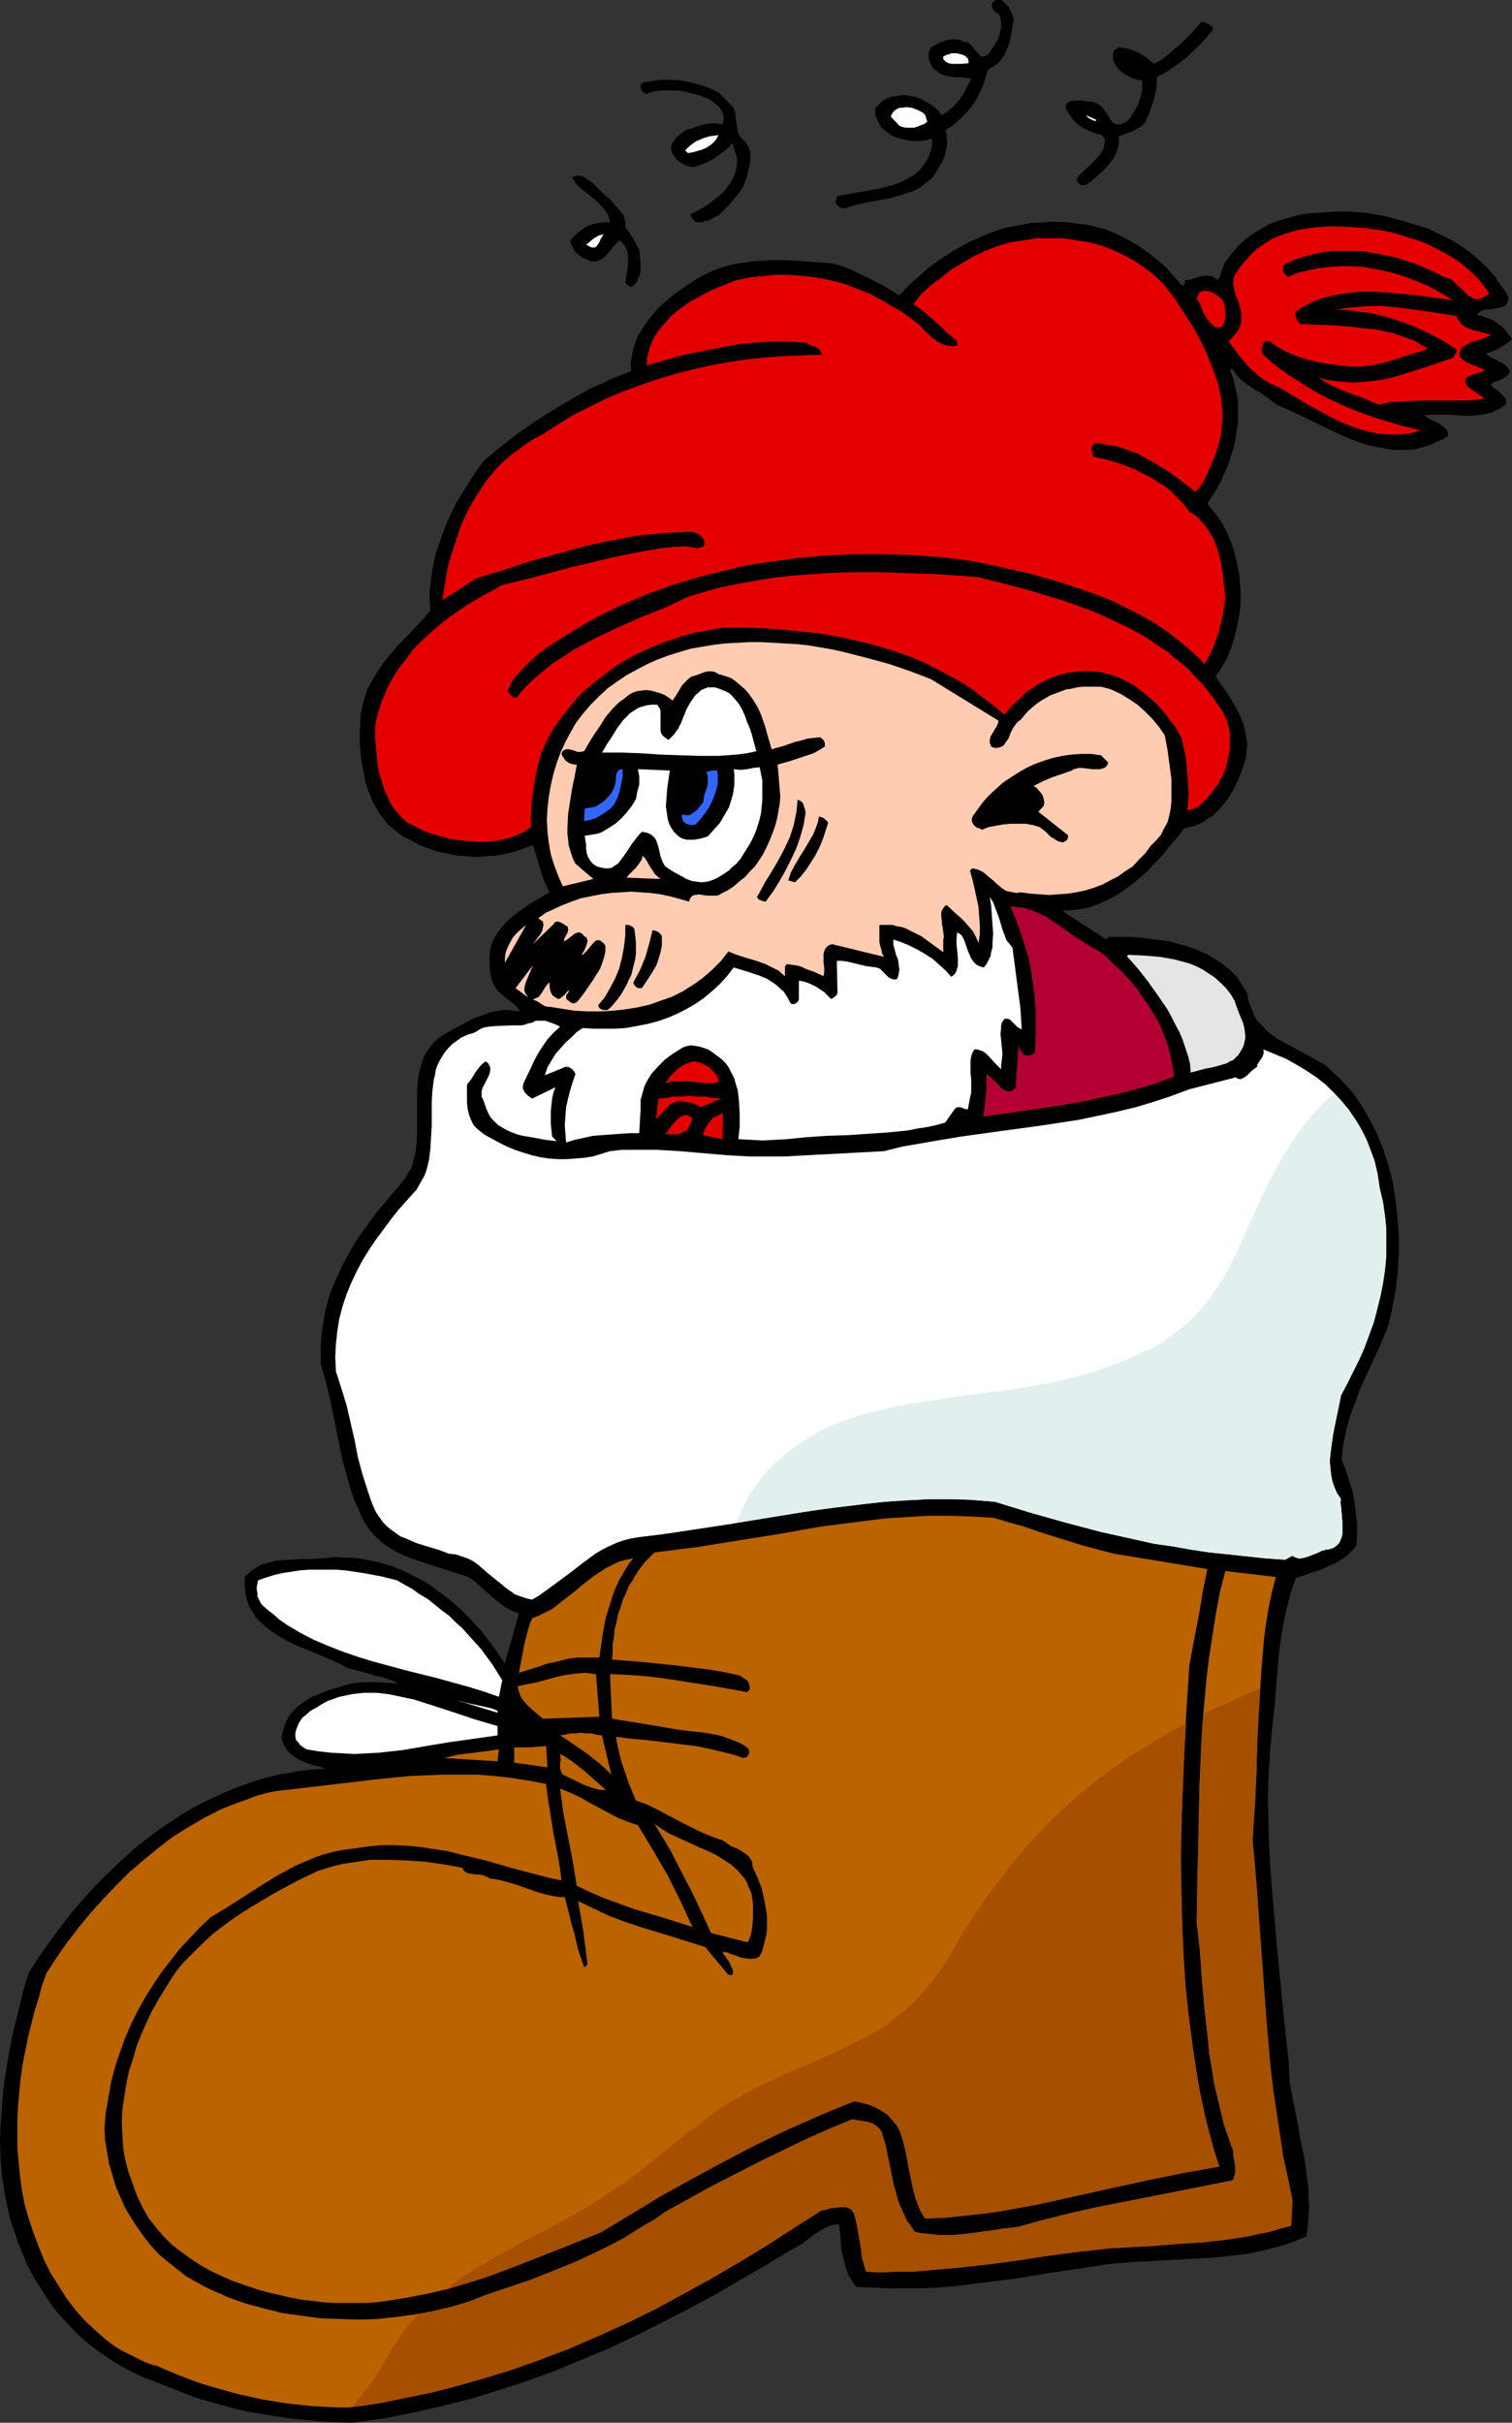 <?xml version="1.0" encoding="UTF-8" standalone="no"?>
<svg
   version="1.0"
   width="97.157mm"
   height="155.668mm"
   id="svg53"
   sodipodi:docname="Elf in Boot.wmf"
   xmlns:inkscape="http://www.inkscape.org/namespaces/inkscape"
   xmlns:sodipodi="http://sodipodi.sourceforge.net/DTD/sodipodi-0.dtd"
   xmlns="http://www.w3.org/2000/svg"
   xmlns:svg="http://www.w3.org/2000/svg">
  <rect width="100%" height="100%" fill="#333333" stroke="none"/>
  <sodipodi:namedview
     id="namedview53"
     pagecolor="#ffffff"
     bordercolor="#000000"
     borderopacity="0.25"
     inkscape:showpageshadow="2"
     inkscape:pageopacity="0.0"
     inkscape:pagecheckerboard="0"
     inkscape:deskcolor="#d1d1d1"
     inkscape:document-units="mm" />
  <defs
     id="defs1">
    <pattern
       id="WMFhbasepattern"
       patternUnits="userSpaceOnUse"
       width="6"
       height="6"
       x="0"
       y="0" />
  </defs>
  <path
     style="fill:#000000;fill-opacity:1;fill-rule:evenodd;stroke:none"
     d="m 246.205,4.686 -0.323,1.939 -0.323,1.778 -0.323,1.778 -0.646,1.616 -0.646,1.616 -0.485,0.646 -0.646,0.808 -0.485,0.485 -0.808,0.646 -0.808,0.485 -0.808,0.485 -0.323,1.131 -0.323,1.131 -0.808,2.262 -0.969,1.939 -1.131,1.939 -1.454,1.778 -1.616,1.616 -1.777,1.616 -1.939,1.293 0.323,0.808 v 0.808 l 0.162,1.616 -0.323,1.616 -0.323,1.454 -0.646,1.454 -0.808,1.293 -0.808,1.454 -0.969,1.293 -1.131,0.808 -1.131,0.97 -1.131,0.646 -1.292,0.646 -1.292,0.323 -1.292,0.485 -2.746,0.808 -2.746,0.485 -2.746,0.485 -2.746,0.646 -2.746,0.808 h -0.646 l -0.646,-0.323 -0.646,-0.485 -0.323,-0.646 0.323,-1.454 1.616,-0.323 1.777,-0.323 3.716,-0.646 3.554,-0.646 1.777,-0.485 1.777,-0.485 1.616,-0.646 1.454,-0.808 1.454,-0.808 1.292,-1.131 0.969,-1.131 0.969,-1.454 0.323,-0.646 0.323,-0.97 0.323,-0.808 0.162,-0.97 v -1.778 l -1.454,0.485 -1.616,0.162 h -1.777 l -1.616,-0.323 -1.616,-0.323 -1.616,-0.646 -1.292,-0.97 -1.292,-0.97 -0.646,-1.131 -0.485,-1.131 -0.323,-0.646 v -0.485 -0.808 -0.646 l 0.808,-0.808 0.646,-0.646 0.969,-0.646 0.808,-0.323 0.969,-0.323 1.131,-0.162 0.969,-0.162 h 1.131 l 2.585,0.485 1.131,0.485 1.131,0.646 1.131,0.646 0.969,0.646 0.969,0.97 0.808,0.97 1.292,-0.808 1.131,-0.97 0.969,-0.97 0.969,-1.131 0.808,-1.131 0.646,-1.293 1.292,-2.585 -2.746,-0.323 h -1.292 l -1.292,-0.162 -1.292,-0.323 -1.131,-0.485 -0.485,-0.485 -0.646,-0.323 -0.485,-0.485 -0.323,-0.646 -0.485,-1.131 -0.162,-0.646 v -1.293 l 0.162,-0.485 0.323,-0.646 0.323,-0.323 1.939,-0.97 0.969,-0.323 0.969,-0.323 0.969,-0.162 h 0.969 l 0.969,0.162 0.969,0.485 h 0.485 l 0.485,0.162 0.485,0.323 0.323,0.323 0.646,0.808 0.646,0.808 0.646,0.646 0.323,0.323 0.323,0.162 h 0.323 l 0.485,-0.162 0.485,-0.162 0.485,-0.485 1.292,-1.939 0.646,-1.131 0.485,-1.131 0.323,-1.131 0.162,-1.131 V 5.171 L 242.974,4.525 242.813,3.878 242.49,3.393 242.167,3.232 241.843,2.909 241.359,2.585 241.197,2.262 240.874,1.778 V 1.293 L 241.036,0.646 241.359,0.323 241.843,0 h 0.323 0.485 0.323 l 0.485,0.162 0.646,0.646 0.808,0.808 0.485,0.97 0.485,1.131 z"
     id="path1" />
  <path
     style="fill:#000000;fill-opacity:1;fill-rule:evenodd;stroke:none"
     d="m 294.348,7.595 -2.908,3.232 -3.231,3.07 -1.616,1.293 -1.777,1.293 -1.777,1.131 -2.1,1.131 v 1.616 l -0.162,1.454 -0.323,1.454 -0.323,1.293 -0.969,2.747 -1.131,2.585 -0.646,0.646 -0.808,0.485 -1.454,0.808 -1.777,0.646 -1.616,0.646 v 0.808 0.97 l -0.162,0.97 -0.323,0.808 -0.323,0.808 -0.485,0.97 -1.131,1.454 -1.292,1.454 -1.454,1.293 -1.454,1.293 -1.454,0.97 h -0.485 -0.646 l -0.323,-0.162 -0.162,-0.162 -0.323,-0.323 v -0.323 l -0.323,-0.323 0.323,-0.485 0.485,-0.646 1.131,-1.131 1.454,-1.293 1.292,-1.293 1.131,-1.293 0.485,-0.808 0.323,-0.646 0.162,-0.808 0.162,-0.808 -0.162,-0.808 -0.485,-0.808 -1.454,-0.323 -1.292,-0.485 -1.454,-0.646 -1.131,-0.646 -1.131,-0.97 -0.969,-1.131 -0.808,-1.131 -0.646,-1.293 v -0.323 l 0.162,-0.485 0.162,-0.162 0.162,-0.323 0.808,-0.323 0.808,-0.162 h 0.969 0.969 l 0.969,0.162 0.808,0.162 h 0.808 l 0.808,0.323 0.646,0.323 0.646,0.485 0.969,1.293 0.969,1.454 0.323,0.646 0.485,0.485 0.485,0.323 0.646,0.162 h 0.646 l 0.808,-0.323 0.323,-0.162 0.485,-0.323 0.485,-0.485 0.485,-0.485 1.131,-1.939 0.646,-1.131 0.323,-1.131 0.323,-0.97 0.323,-1.131 v -1.293 -1.293 l -1.131,-0.162 -1.131,-0.323 -0.969,-0.485 -1.131,-0.646 -0.808,-0.646 -0.808,-0.808 -0.646,-0.97 -0.485,-1.131 v -0.485 -0.323 -0.485 l 0.162,-0.485 0.162,-0.323 0.323,-0.323 0.808,-0.485 1.131,0.162 1.131,0.162 1.292,0.485 1.131,0.485 1.131,0.646 0.969,0.646 0.969,0.808 0.808,0.646 1.777,-0.97 1.616,-1.293 1.454,-1.293 1.454,-1.131 2.746,-2.747 2.423,-2.747 h 0.485 l 0.485,0.162 0.969,0.485 0.485,0.323 0.323,0.323 v 0.485 z"
     id="path2" />
  <path
     style="fill:#ffffff;fill-opacity:1;fill-rule:evenodd;stroke:none"
     d="m 235.22,14.705 v 0.646 l -1.616,0.162 h -1.616 -0.808 l -0.808,-0.162 -0.646,-0.323 -0.646,-0.646 v -0.323 -0.323 l 0.323,-0.162 0.646,-0.323 h 0.323 l 0.323,-0.162 0.323,-0.162 h 1.292 l 0.646,0.162 0.646,0.162 0.485,0.162 0.485,0.323 0.485,0.485 z"
     id="path3" />
  <path
     style="fill:#ffffff;fill-opacity:1;fill-rule:evenodd;stroke:none"
     d="m 274.639,15.351 0.808,0.162 z"
     id="path4" />
  <path
     style="fill:#000000;fill-opacity:1;fill-rule:evenodd;stroke:none"
     d="m 178.192,26.178 0.323,1.131 0.162,1.131 0.162,1.293 0.162,0.97 0.162,1.131 0.323,0.97 0.646,0.808 0.485,0.485 0.485,0.323 0.323,0.646 0.323,0.646 0.323,0.808 0.162,0.646 v 1.454 l -0.162,1.293 -0.323,1.454 -0.323,1.454 -0.485,1.293 -0.485,1.293 -0.969,1.454 -1.131,1.293 -1.131,1.454 -1.292,1.293 -1.292,1.293 -1.616,0.808 -0.808,0.485 -0.808,0.162 -0.969,0.323 h -0.808 -0.323 l -0.485,-0.162 -0.485,-0.485 -0.485,-0.646 -0.162,-0.646 1.939,-0.97 1.939,-1.131 1.939,-1.454 1.939,-1.616 0.808,-0.808 0.646,-0.97 0.646,-0.97 0.485,-0.97 0.485,-1.131 0.323,-1.131 0.162,-1.131 v -1.293 l -1.131,-3.717 -0.808,0.97 -0.969,0.808 -1.292,0.97 -1.131,0.808 -1.292,0.808 -1.454,0.646 -1.292,0.485 -1.454,0.323 -0.808,-0.162 -0.808,-0.162 -0.808,-0.485 -0.808,-0.485 -0.646,-0.485 -0.485,-0.808 -0.485,-0.646 -0.323,-0.808 v -0.646 l 0.162,-0.97 0.323,-0.485 0.646,-0.97 0.808,-0.646 0.808,-0.646 0.969,-0.646 1.131,-0.323 0.969,-0.323 1.454,-0.485 1.777,-0.323 1.616,-0.162 0.808,0.162 0.969,0.162 0.162,-0.485 0.162,-0.646 v -0.485 -0.485 l -0.323,-0.808 -0.485,-0.97 -0.646,-0.646 -1.616,-1.293 -0.808,-0.485 -1.777,-0.646 -1.777,-0.485 -1.777,-0.485 -1.939,-0.323 h -1.939 -1.939 l -1.939,0.162 -1.777,0.646 -0.485,-0.162 -0.323,-0.323 -0.323,-0.162 -0.162,-0.323 -0.162,-0.323 v -0.485 -0.323 l 0.323,-0.485 1.131,-0.323 1.131,-0.162 2.423,-0.323 h 2.423 l 2.423,0.162 2.423,0.485 2.423,0.646 2.262,0.808 1.939,0.97 z"
     id="path5" />
  <path
     style="fill:#ffffff;fill-opacity:1;fill-rule:evenodd;stroke:none"
     d="m 224.719,27.955 0.485,1.616 -0.646,0.485 -0.808,0.323 -0.808,0.323 -0.969,0.323 h -0.969 -0.808 l -0.969,-0.162 -0.808,-0.323 -2.1,-2.262 0.323,-0.646 0.323,-0.485 0.323,-0.323 0.485,-0.323 0.646,-0.323 h 0.485 l 1.292,-0.162 1.292,0.162 1.292,0.485 0.969,0.485 0.485,0.323 z"
     id="path6" />
  <path
     style="fill:#ffffff;fill-opacity:1;fill-rule:evenodd;stroke:none"
     d="m 266.238,29.086 v 0.162 l -0.323,0.162 -0.323,-0.162 -0.485,-0.162 -0.808,-0.485 -0.646,-0.646 z"
     id="path7" />
  <path
     style="fill:#ffffff;fill-opacity:1;fill-rule:evenodd;stroke:none"
     d="m 174.476,32.803 -0.485,0.97 -0.646,0.808 -0.808,0.646 -0.969,0.646 -1.131,0.485 -1.131,0.323 -1.131,0.323 -1.131,0.162 -0.646,-0.646 0.808,-0.808 0.969,-0.808 0.969,-0.646 0.808,-0.323 1.131,-0.485 1.131,-0.323 z"
     id="path8" />
  <path
     style="fill:#000000;fill-opacity:1;fill-rule:evenodd;stroke:none"
     d="m 151.859,55.103 1.777,2.585 0.808,1.454 0.808,1.454 0.162,1.131 0.162,2.424 v 1.293 l -0.162,1.293 -0.485,0.97 -0.162,0.646 -0.323,0.323 -0.323,0.485 -0.485,0.323 -0.323,0.162 h -0.323 l -0.323,-0.323 -0.485,-0.323 -0.323,-0.323 0.485,-2.909 0.162,-1.293 v -1.293 -1.293 l -0.323,-1.293 -0.323,-0.646 -0.323,-0.485 -0.485,-0.646 -0.646,-0.485 -0.808,0.808 -0.808,0.97 -0.808,0.97 -0.969,1.131 -0.969,0.808 -0.485,0.162 -0.646,0.323 h -0.646 -0.646 l -0.808,-0.323 -0.808,-0.323 -0.646,-0.323 -0.646,-0.485 -0.485,-0.485 -0.485,-0.323 -0.323,-0.646 -0.323,-0.485 -0.323,-0.808 -0.323,-0.646 0.808,-1.131 0.969,-0.97 1.131,-0.808 1.131,-0.808 1.454,-0.485 1.292,-0.323 1.454,-0.162 h 1.454 l -0.162,-0.808 -0.323,-0.97 -0.485,-0.808 -0.485,-0.646 -1.292,-1.454 -1.292,-1.131 -1.616,-1.293 -1.454,-1.131 -1.131,-1.131 -0.485,-0.808 -0.485,-0.646 0.646,-0.323 0.485,-0.162 h 0.646 l 0.646,0.162 0.485,0.162 0.646,0.485 1.292,0.808 2.262,2.262 0.969,0.97 1.131,0.808 0.485,0.646 0.646,0.808 1.454,1.616 0.646,0.808 0.323,0.97 0.162,0.97 v 0.485 z"
     id="path9" />
  <path
     style="fill:#000000;fill-opacity:1;fill-rule:evenodd;stroke:none"
     d="m 363.169,67.222 0.485,0.97 0.646,0.808 1.292,1.778 0.485,0.808 0.323,0.97 -0.162,0.485 -0.162,0.323 -0.162,0.485 -0.485,0.485 -0.808,0.323 -0.969,0.162 -1.939,0.323 h -0.969 l -0.808,0.323 -0.646,0.323 -0.323,0.323 -0.323,0.323 1.292,0.323 1.292,0.485 1.292,0.485 1.131,0.808 1.131,0.808 0.969,0.97 0.808,1.131 0.646,0.97 -1.454,1.131 -1.616,0.97 -1.616,0.808 -1.616,0.485 0.646,0.646 0.808,0.485 0.808,0.323 0.808,0.485 0.808,0.323 0.808,0.646 0.646,0.646 0.485,0.808 -0.323,0.646 -0.485,0.485 -0.646,0.485 -0.646,0.323 -0.646,0.323 -0.646,0.162 -1.292,0.646 0.323,0.646 0.646,0.485 0.808,0.485 0.646,0.646 0.646,0.646 0.485,0.646 0.162,0.323 v 0.485 0.323 l -0.323,0.485 -1.131,0.808 -0.969,0.485 -1.131,0.485 -1.292,0.323 -1.131,0.162 -1.131,0.162 -2.423,0.162 -2.423,-0.162 -2.423,-0.162 h -2.746 l -2.585,0.162 0.162,0.323 0.323,0.162 0.808,0.485 0.969,0.485 0.969,0.485 0.969,0.646 0.808,0.646 0.323,0.323 0.162,0.485 0.162,0.485 v 0.485 l -1.292,0.808 -1.454,0.646 -1.292,0.646 -1.454,0.485 -1.292,0.323 -1.292,0.323 -1.454,0.162 h -1.292 -2.746 l -2.585,-0.485 -2.746,-0.485 -2.585,-0.808 -2.585,-0.97 -2.585,-1.131 -5.008,-2.424 -5.008,-2.424 -2.423,-1.131 -2.423,-0.97 -1.454,-1.131 -1.454,-1.131 -1.454,-0.97 -0.808,-0.323 -0.646,-0.485 -1.454,-0.97 -1.292,-0.97 -1.292,-1.293 -0.485,-0.808 -0.646,-0.808 -0.485,0.323 0.808,2.101 0.485,2.101 0.485,2.101 0.162,2.262 v 2.101 2.101 l -0.323,2.101 -0.323,2.262 -0.485,2.101 -0.646,1.939 -0.646,2.101 -0.969,1.939 -0.808,1.939 -0.969,1.778 -1.131,1.778 -1.131,1.778 1.292,1.616 1.292,1.616 1.131,1.778 0.969,1.778 0.808,1.939 0.808,2.101 0.485,1.939 0.485,2.262 0.485,2.101 0.162,2.101 0.162,2.262 v 2.101 l -0.162,2.262 -0.323,2.101 -0.485,2.262 -0.485,2.101 -0.808,2.585 -0.969,2.424 -0.646,1.131 -0.646,1.131 -0.646,1.131 -0.969,1.131 1.777,2.585 1.777,2.585 1.616,2.747 0.646,1.293 0.646,1.454 0.485,1.454 0.323,1.616 0.323,1.454 0.162,1.454 -0.162,1.616 -0.162,1.616 -0.485,1.616 -0.646,1.778 -0.969,2.424 -1.131,2.262 -1.454,2.262 -1.616,1.939 -0.969,0.97 -0.808,0.808 -1.131,0.646 -0.969,0.808 -1.131,0.485 -1.131,0.485 -1.292,0.323 -1.292,0.323 -1.292,1.778 -1.454,1.616 -2.908,3.555 -1.616,1.616 -1.616,1.778 -1.777,1.616 -1.777,1.454 -1.939,1.454 -1.939,1.293 -2.1,1.131 -2.1,0.97 -2.1,0.808 -2.262,0.485 -2.262,0.323 -2.423,0.162 10.662,6.948 0.485,-0.646 h 5.008 l 2.585,0.162 2.423,0.323 2.585,0.323 2.423,0.323 2.262,0.646 2.262,0.646 2.262,0.808 2.1,0.97 1.939,1.131 1.939,1.293 1.777,1.454 1.616,1.616 1.292,1.939 1.292,2.101 0.323,1.939 0.646,1.616 0.646,1.616 0.808,1.454 1.131,1.131 1.131,1.293 1.292,0.97 1.292,0.97 2.908,1.616 3.069,1.616 2.908,1.616 1.454,0.808 1.454,0.808 1.454,1.454 1.454,1.293 1.454,1.454 1.454,1.616 1.292,1.616 1.131,1.616 1.131,1.778 0.969,1.778 0.969,1.778 0.969,1.939 0.808,1.939 0.808,1.939 0.646,2.101 0.646,1.939 1.131,4.201 0.646,4.363 0.485,4.363 0.323,4.363 v 4.363 l -0.323,4.525 -0.485,4.201 -0.808,4.363 -0.969,4.201 -1.616,4.04 -1.777,3.878 -1.777,3.878 -1.777,3.878 -1.454,4.04 -0.808,2.101 -0.646,2.101 -0.485,2.101 -0.485,2.262 -0.323,2.101 -0.162,2.262 0.969,2.424 0.808,2.585 0.808,2.424 0.485,2.585 0.323,2.585 0.323,2.747 v 2.747 l -0.162,2.747 -0.646,0.808 -0.646,0.646 -0.808,0.808 -0.808,0.646 -1.777,1.131 -1.939,0.808 -1.939,0.97 -2.1,0.646 -4.039,1.454 -0.646,1.778 -0.646,1.939 -0.969,3.717 -0.808,3.878 -0.646,3.878 -0.485,4.04 -0.323,4.04 -0.323,3.878 -0.323,4.201 -0.646,5.656 -0.485,5.656 -0.323,5.656 -0.162,5.817 0.162,5.656 0.162,5.817 0.323,5.656 0.485,5.817 0.969,11.473 1.131,11.473 1.131,11.311 0.646,5.656 0.323,5.494 0.808,4.525 0.969,4.686 0.808,4.686 0.969,4.525 0.646,4.686 0.323,2.424 v 2.262 l 0.162,2.424 -0.162,2.262 -0.162,2.424 -0.323,2.424 -2.746,1.131 -2.746,0.97 -2.908,0.808 -2.746,0.646 -2.908,0.646 -2.908,0.323 -2.908,0.323 -2.908,0.323 -5.977,0.323 -6.139,0.323 -6.139,0.323 -6.301,0.485 -7.593,1.131 -7.593,1.131 -7.755,1.293 -7.755,0.97 -7.755,0.97 -3.716,0.323 -4.039,0.162 h -3.877 -3.877 l -4.039,-0.162 -3.877,-0.162 -0.646,-0.646 -0.485,-0.808 -0.485,-0.808 -0.485,-0.808 -0.646,-1.939 -0.485,-1.939 -0.485,-1.939 -0.323,-4.201 -0.323,-2.101 h -0.808 l -0.808,0.162 -0.808,0.323 -0.808,0.323 -1.454,0.808 -1.454,0.97 -1.292,0.97 -1.454,1.131 -1.454,0.808 -1.454,0.808 -6.139,3.717 -6.139,3.555 -6.139,3.555 -6.301,3.393 -6.301,3.232 -6.462,3.232 -6.462,3.07 -6.624,2.747 -6.624,2.747 -6.624,2.424 -6.947,2.262 -6.785,2.101 -7.108,1.778 -7.108,1.616 -7.27,1.454 -7.27,0.97 -6.462,-0.162 -6.301,-0.646 -3.069,-0.323 -3.069,-0.485 -3.069,-0.485 -2.908,-0.485 -3.069,-0.646 -2.908,-0.808 -2.908,-0.808 -2.908,-0.808 -2.908,-0.97 -2.746,-1.131 -2.908,-1.131 -2.746,-1.131 -2.746,-0.97 -2.746,-1.293 -2.746,-1.454 -2.585,-1.616 -2.585,-1.778 -2.423,-1.778 -2.423,-2.101 -2.1,-2.101 -2.1,-2.262 -2.1,-2.424 -1.777,-2.585 -1.616,-2.585 -1.616,-2.585 -1.454,-2.747 -1.131,-2.747 -1.131,-2.747 -0.646,-1.939 L 3.069,540.684 2.423,538.745 1.939,536.644 1.131,532.604 0.485,528.565 0.162,524.363 0,520.162 l 0.162,-4.201 0.323,-4.363 0.323,-4.201 0.646,-4.363 0.646,-4.04 0.808,-4.201 0.969,-4.04 0.969,-4.04 0.969,-3.878 1.131,-3.717 3.069,-4.686 3.231,-4.525 3.393,-4.525 3.716,-4.363 3.877,-4.201 4.039,-3.878 4.2,-3.878 2.262,-1.778 2.262,-1.778 2.262,-1.616 2.423,-1.616 2.423,-1.616 2.423,-1.454 2.423,-1.293 5.17,-2.424 2.585,-1.131 2.746,-0.97 2.746,-0.97 2.746,-0.808 2.746,-0.646 2.908,-0.485 2.746,-0.485 3.069,-0.323 2.908,-0.162 -0.808,-0.162 -0.808,-0.323 -1.616,-0.323 -1.777,-0.646 -1.616,-0.646 -1.454,-0.97 -0.646,-0.485 -0.646,-0.646 -0.485,-0.646 -0.485,-0.808 -0.323,-0.808 -0.323,-0.97 0.323,-1.616 0.485,-1.454 0.485,-1.293 0.808,-1.293 0.808,-0.97 0.969,-0.97 1.131,-0.808 1.131,-0.808 1.292,-0.808 1.292,-0.485 2.746,-1.131 2.746,-0.808 2.746,-0.808 2.746,-0.323 h 2.908 l 2.746,0.162 3.069,0.162 -1.292,-0.646 -1.454,-0.485 -1.454,-0.485 -1.616,-0.323 -3.231,-0.97 -3.231,-0.808 -1.777,-0.97 -2.1,-0.97 -4.2,-1.778 -4.362,-1.778 -2.1,-0.97 -1.939,-1.131 -1.939,-1.293 -1.777,-1.293 -1.454,-1.454 -0.808,-0.808 -0.485,-0.97 -0.646,-0.808 -0.485,-0.97 -0.323,-0.97 -0.323,-1.131 -0.162,-1.131 -0.162,-1.131 v -1.293 -1.293 l 0.808,-0.808 0.969,-0.808 0.969,-0.646 1.131,-0.646 0.969,-0.323 1.292,-0.323 1.131,-0.323 1.292,-0.162 2.585,-0.162 2.585,-0.162 h 2.585 l 2.423,-0.162 1.777,-0.162 1.777,-0.162 1.777,0.162 h 1.777 l 1.777,0.162 1.616,0.323 1.777,0.323 1.616,0.323 3.231,0.97 3.069,1.293 2.908,1.454 2.908,1.616 2.585,1.939 2.585,1.939 2.585,2.262 2.423,2.424 2.262,2.424 2.1,2.747 1.939,2.585 1.939,2.909 3.393,-12.119 -0.808,-0.323 -0.808,-0.323 -1.616,-0.808 -1.616,-1.293 -1.454,-1.131 -3.069,-2.747 -1.454,-1.293 -1.454,-0.97 -3.554,-1.131 -7.431,-2.424 -3.716,-1.293 -1.777,-0.808 -1.616,-0.808 -1.616,-0.97 -1.454,-1.131 -1.454,-1.293 -1.131,-1.293 -1.131,-1.616 -0.969,-1.778 -0.969,-2.262 -0.969,-2.101 -0.808,-2.424 -0.646,-2.262 -1.292,-4.686 -0.969,-4.686 -0.969,-4.848 -0.969,-4.848 -1.131,-4.686 -0.646,-2.262 -0.646,-2.262 v -3.393 l 0.162,-3.232 0.485,-3.232 0.485,-2.909 0.808,-3.07 0.969,-2.747 1.292,-2.909 1.292,-2.747 1.454,-2.585 1.454,-2.585 1.777,-2.585 1.777,-2.424 1.777,-2.424 2.1,-2.424 3.877,-4.686 0.808,-0.97 0.646,-1.131 0.646,-0.97 0.485,-1.131 0.323,-1.293 0.323,-1.131 0.323,-2.424 0.162,-2.585 v -2.424 -2.585 -2.585 -2.585 l 0.162,-2.424 0.323,-2.424 0.323,-1.131 0.323,-1.131 0.323,-1.131 0.485,-0.97 0.646,-0.97 0.646,-0.97 0.808,-0.97 0.969,-0.97 1.131,-0.808 1.131,-0.646 3.877,-2.101 2.1,-1.131 2.1,-0.808 2.1,-0.808 1.292,-0.323 1.131,-0.162 1.292,-0.162 h 1.292 l 1.131,0.162 1.454,0.162 -0.969,-1.293 -1.131,-0.97 -1.131,-0.808 -1.131,-0.97 -1.131,-0.97 -0.808,-1.293 -0.323,-0.646 -0.323,-0.808 -0.162,-0.808 -0.162,-0.97 -0.162,-1.778 v -1.778 l 0.162,-1.778 0.323,-1.454 0.646,-1.454 0.808,-1.293 0.969,-1.293 0.969,-1.131 1.131,-1.131 1.292,-0.97 2.585,-1.939 2.908,-1.778 1.454,-0.808 1.292,-0.808 -0.646,-1.454 -0.646,-1.293 -0.969,-2.909 -0.808,-2.909 -0.969,-2.909 -2.1,0.808 -2.262,0.808 -2.1,0.485 -2.423,0.485 -2.423,0.162 -2.262,0.162 -2.423,-0.162 -2.423,-0.162 -2.262,-0.485 -2.423,-0.485 -2.262,-0.808 -2.262,-0.808 -1.939,-1.131 -2.1,-0.97 -1.777,-1.454 -1.777,-1.454 -0.969,-1.293 -1.131,-1.454 -0.808,-1.454 -0.808,-1.454 -0.646,-1.616 -0.646,-1.616 -0.485,-1.778 -0.323,-1.778 -0.323,-1.616 -0.323,-1.778 -0.323,-3.717 v -3.555 l 0.162,-3.717 0.485,-1.939 0.485,-1.939 0.646,-1.939 0.808,-1.616 0.969,-1.616 0.969,-1.616 1.131,-1.616 1.131,-1.454 2.585,-3.07 2.746,-2.747 2.585,-2.747 2.423,-2.747 -0.162,-2.585 v -2.424 l 0.323,-2.585 0.323,-2.424 0.485,-2.424 0.646,-2.424 0.808,-2.262 0.808,-2.262 0.969,-2.424 0.969,-2.101 1.131,-2.262 1.292,-2.101 2.585,-4.201 2.746,-3.878 4.039,-3.393 4.2,-3.232 4.362,-3.07 4.362,-2.747 4.685,-2.747 4.523,-2.585 2.423,-0.97 2.262,-1.131 2.423,-0.97 2.585,-0.97 -0.162,-1.778 0.323,-1.939 0.323,-1.616 0.485,-1.616 0.646,-1.616 0.969,-1.616 0.969,-1.454 1.131,-1.454 1.131,-1.454 1.292,-1.293 1.292,-1.131 1.454,-1.293 2.746,-1.939 1.454,-0.97 1.454,-0.97 1.616,-0.97 1.939,-0.97 1.939,-0.808 2.1,-0.646 1.939,-0.485 2.1,-0.323 2.262,-0.323 4.362,-0.323 h 2.1 l 4.523,0.162 4.362,0.323 4.2,0.323 2.262,0.646 2.1,0.808 1.939,0.97 2.1,0.97 4.039,2.101 3.716,2.262 2.262,-2.424 2.585,-2.262 2.585,-2.262 2.746,-1.939 2.908,-1.939 2.908,-1.616 3.069,-1.454 3.069,-1.293 3.231,-1.131 3.393,-0.646 3.393,-0.646 3.393,-0.162 1.777,-0.162 1.939,0.162 h 1.777 l 1.777,0.323 1.777,0.162 1.939,0.323 1.777,0.485 1.939,0.485 2.585,1.131 2.585,1.293 2.585,1.454 2.262,1.616 2.262,1.778 2.262,1.939 1.939,2.262 2.1,2.262 0.162,-0.323 0.323,-0.323 0.162,-0.323 -0.162,-0.485 h 0.969 l 0.969,-0.323 2.1,-0.646 1.131,-0.162 0.969,0.162 h 0.485 l 0.485,0.323 0.485,0.323 0.485,0.323 0.485,-0.97 0.323,-0.97 0.485,-1.293 0.485,-1.131 1.454,-1.939 1.616,-1.939 1.777,-1.616 1.939,-1.454 1.939,-1.131 1.939,-1.131 2.262,-0.808 2.1,-0.646 2.262,-0.646 2.423,-0.485 2.423,-0.162 2.423,-0.162 2.423,-0.162 h 2.423 l 5.008,0.323 4.362,0.808 4.362,1.131 2.1,0.646 2.1,0.646 2.1,0.646 1.939,0.97 1.939,0.97 1.939,0.97 1.777,1.131 1.939,1.293 1.777,1.454 1.616,1.454 1.616,1.616 z"
     id="path10" />
  <path
     style="fill:#e50000;fill-opacity:1;fill-rule:evenodd;stroke:none"
     d="m 361.715,71.262 -0.969,0.646 -0.808,0.485 -0.808,0.162 -0.646,0.162 -0.808,-0.323 -0.646,-0.323 -0.485,-0.323 -0.646,-0.646 -1.131,-1.131 -1.292,-1.131 -0.646,-0.646 -0.646,-0.485 -0.808,-0.323 -0.808,-0.162 -2.1,-1.131 -2.262,-0.97 -2.262,-0.97 -2.423,-0.808 -2.423,-0.808 -2.423,-0.485 -2.585,-0.485 -2.585,-0.485 -2.585,-0.162 h -2.585 -2.585 l -2.423,0.323 -2.423,0.485 -2.423,0.646 -2.423,0.808 -2.262,1.131 -0.162,0.323 v 0.485 0.97 l 1.131,1.131 2.423,-0.97 2.585,-0.646 2.585,-0.485 2.585,-0.323 2.746,-0.162 h 2.585 l 2.746,0.162 2.585,0.485 2.585,0.485 2.585,0.646 2.585,0.808 2.423,0.97 2.423,0.97 2.262,1.131 2.262,1.293 2.1,1.293 -4.847,-0.646 -5.008,-0.646 -5.008,-0.485 -2.585,-0.162 -2.585,-0.162 h -2.585 l -2.423,0.323 -2.423,0.323 -2.423,0.485 -2.262,0.646 -2.1,0.808 -2.1,1.131 -1.939,1.293 0.162,0.97 0.162,0.808 0.323,0.323 0.162,0.323 0.323,0.323 0.485,0.162 4.039,0.162 3.877,0.162 4.039,0.323 4.039,0.485 1.939,0.162 2.1,0.485 1.777,0.323 1.939,0.646 1.777,0.646 1.777,0.646 1.616,0.97 1.777,0.97 -2.262,0.808 -2.262,0.646 -4.523,1.454 -2.262,0.646 -2.585,0.485 -2.423,0.323 h -2.585 l -2.746,-0.323 -2.746,-0.323 -2.585,-0.485 -2.585,-0.646 -2.423,-0.808 -2.423,-0.97 -2.262,-1.293 -2.1,-1.454 h -0.485 l -0.485,0.323 -0.323,0.323 -0.162,0.485 -0.162,0.646 v 0.485 0.646 l 0.323,0.485 1.939,1.778 2.1,1.616 2.262,1.616 2.262,1.454 2.262,1.454 2.262,1.293 2.423,1.293 2.423,1.131 2.423,1.131 2.423,0.97 2.585,0.97 2.423,0.808 2.746,0.808 2.585,0.808 5.17,1.293 -1.131,0.323 -1.454,0.323 -1.292,0.162 -1.131,0.162 h -2.585 l -2.423,-0.162 -2.423,-0.485 -2.423,-0.646 -2.262,-0.808 -2.423,-0.97 -2.262,-1.131 -2.1,-1.131 -4.362,-2.424 -2.1,-1.293 -4.2,-2.424 -2.1,-0.97 -1.454,-0.808 -1.454,-1.131 -1.292,-1.131 -1.292,-1.293 -2.262,-2.747 -2.262,-3.07 1.292,-1.454 0.646,-0.646 0.485,-0.808 0.323,-0.808 0.323,-0.97 v -0.97 -1.131 l -0.323,-1.454 -0.323,-1.293 -0.646,-1.454 -0.323,-1.293 -0.323,-1.293 V 68.676 67.868 l 0.162,-0.646 0.323,-0.646 0.485,-0.646 0.485,-0.808 1.454,-1.778 1.454,-1.616 1.616,-1.454 1.616,-1.131 1.777,-1.131 1.939,-0.808 1.939,-0.646 2.1,-0.646 1.939,-0.323 2.262,-0.323 2.1,-0.162 2.1,-0.162 4.362,0.162 4.362,0.323 4.362,0.646 2.1,0.485 2.1,0.646 2.1,0.646 2.1,0.646 1.939,0.808 1.939,0.97 1.939,0.97 1.939,1.131 1.777,1.131 1.616,1.293 1.616,1.454 1.616,1.616 1.292,1.616 z"
     id="path11" />
  <path
     style="fill:#ffffff;fill-opacity:1;fill-rule:evenodd;stroke:none"
     d="m 146.689,56.88 -0.323,0.323 -0.162,0.323 -0.323,0.485 -0.162,0.485 -0.485,0.808 -0.323,0.485 -0.485,0.323 h -0.646 l -0.485,-0.162 -0.485,-0.323 -0.485,-0.162 0.969,-0.808 0.969,-0.808 1.131,-0.646 0.646,-0.162 z"
     id="path12" />
  <path
     style="fill:#e50000;fill-opacity:1;fill-rule:evenodd;stroke:none"
     d="m 286.27,74.009 1.292,1.939 1.292,2.101 1.292,1.939 1.131,2.262 1.131,2.101 0.969,2.262 0.969,2.424 0.808,2.262 0.808,2.424 0.485,2.424 0.323,2.424 0.162,2.424 -0.162,2.424 -0.323,2.585 -0.646,2.424 -0.808,2.424 -0.969,2.262 -0.969,2.262 -0.485,1.131 -0.646,0.97 -0.646,0.97 -0.969,0.97 -2.746,-2.101 -2.746,-2.101 -2.746,-1.778 -3.069,-1.778 -2.908,-1.616 -1.616,-0.485 -1.616,-0.646 -1.616,-0.485 -1.777,-0.323 -1.616,-0.323 -1.777,-0.162 -0.485,0.323 -0.323,0.323 -0.162,0.485 v 0.323 l 0.162,0.808 0.162,0.97 3.393,0.808 3.393,0.97 3.231,1.293 1.616,0.808 1.616,0.808 1.454,0.808 1.454,0.97 1.454,0.808 1.292,1.131 1.131,1.131 1.292,1.293 1.131,1.293 0.969,1.293 1.292,0.808 1.131,0.97 0.969,1.131 0.969,1.131 0.646,1.131 0.808,1.293 0.485,1.293 0.485,1.293 0.485,1.454 0.323,1.454 0.485,3.07 0.323,2.909 0.323,3.07 -0.323,2.101 -0.323,2.101 -0.485,2.101 -0.485,2.101 -0.808,2.101 -0.646,1.778 -0.969,1.939 -0.969,1.778 -2.746,-2.747 -3.069,-2.585 -3.069,-2.424 -3.393,-2.262 -3.393,-1.939 -3.554,-1.778 -3.554,-1.778 -3.716,-1.454 -3.716,-1.293 -3.877,-1.293 -3.877,-1.131 -3.877,-1.131 -7.755,-1.778 -7.916,-1.616 -7.108,-0.808 -7.108,-0.485 -6.947,-0.162 h -6.947 l -6.947,0.323 -6.947,0.646 -3.393,0.485 -3.393,0.485 -3.231,0.485 -3.393,0.646 -3.231,0.808 -3.393,0.808 -3.231,0.808 -3.231,0.97 -3.231,0.97 -3.069,1.131 -3.231,1.131 -2.908,1.293 -3.069,1.293 -3.069,1.454 -2.908,1.454 -2.908,1.616 -2.908,1.778 -2.908,1.778 -2.746,1.778 -2.746,1.939 -2.1,1.939 -2.262,2.262 -0.969,1.131 -0.969,1.131 -0.646,1.293 -0.646,1.454 0.485,0.485 0.485,0.646 0.162,0.162 0.323,0.162 0.323,0.162 0.485,-0.162 1.939,-2.424 2.262,-2.101 2.262,-1.939 2.423,-1.939 2.585,-1.616 2.423,-1.616 2.746,-1.454 2.746,-1.454 5.493,-2.585 5.493,-2.424 5.654,-2.262 5.493,-2.585 4.2,-1.293 4.2,-1.131 4.2,-0.808 4.362,-0.808 4.2,-0.646 4.362,-0.485 4.362,-0.323 4.362,-0.323 4.362,-0.162 h 4.523 4.523 l 4.362,0.162 9.047,0.323 9.208,0.646 8.401,2.101 4.2,1.131 4.2,1.293 4.362,1.293 4.039,1.454 4.2,1.616 3.877,1.778 4.039,1.939 3.716,2.101 3.554,2.424 1.777,1.131 1.616,1.454 1.777,1.293 1.616,1.454 1.454,1.616 1.454,1.454 1.454,1.778 1.292,1.616 1.292,1.939 1.292,1.778 0.485,0.97 0.485,1.131 0.323,1.131 0.323,1.131 0.162,1.131 v 1.131 2.424 l -0.485,2.424 -0.485,2.262 -0.969,2.101 -0.969,1.939 -0.808,0.97 -0.646,0.97 -1.777,1.939 -0.808,0.808 -0.969,0.808 -1.131,0.485 -1.292,0.323 0.162,-1.939 0.162,-2.262 -0.162,-2.262 -0.162,-2.262 -0.162,-2.262 -0.323,-2.424 -0.485,-2.262 -0.485,-2.101 -0.808,-1.293 -0.808,-1.454 -1.131,-1.293 -0.969,-1.454 -1.131,-1.293 -1.131,-1.293 -1.292,-1.131 -1.454,-1.293 -1.292,-0.97 -1.454,-1.131 -1.454,-0.808 -1.616,-0.808 -1.616,-0.646 -1.616,-0.485 -1.777,-0.485 -1.616,-0.162 -1.777,-0.162 -1.777,0.162 -1.616,0.162 -1.454,0.162 -1.616,0.485 -1.454,0.485 -1.454,0.485 -1.454,0.808 -1.292,0.646 -1.292,0.97 -1.292,0.808 -1.131,1.131 -2.262,2.101 -1.939,2.262 -3.554,-2.909 -1.777,-1.293 -1.777,-1.454 -3.716,-2.424 -3.877,-2.101 -4.039,-2.101 -4.039,-1.778 -4.2,-1.454 -4.362,-1.293 -4.362,-1.131 -4.523,-0.97 -4.523,-0.808 -4.685,-0.485 -4.685,-0.485 -4.685,-0.323 -4.685,-0.162 h -4.847 l -3.554,0.646 -3.554,0.646 -3.393,0.97 -3.393,1.131 -3.231,1.293 -3.231,1.454 -3.069,1.616 -2.908,1.778 -2.746,2.101 -2.746,2.101 -2.585,2.262 -2.262,2.585 -2.1,2.585 -2.1,2.909 -1.777,3.07 -1.454,3.232 -0.646,2.262 -0.485,2.101 -0.485,2.101 -0.323,2.262 -0.323,2.424 -0.162,2.262 -0.162,2.262 v 2.424 l -1.616,1.131 -1.777,0.808 -1.777,0.646 -1.777,0.485 -2.1,0.323 -1.939,0.162 h -1.939 l -2.1,-0.162 -2.1,-0.162 -2.1,-0.323 -1.939,-0.485 -1.939,-0.485 -1.939,-0.646 -1.777,-0.808 -1.616,-0.808 -1.616,-0.808 -1.292,-1.131 -0.969,-1.131 -0.969,-1.131 -0.808,-1.293 -0.646,-1.454 -0.646,-1.293 -0.485,-1.454 -0.485,-1.616 -0.485,-1.454 -0.323,-1.616 -0.323,-3.232 -0.323,-3.393 v -3.393 l 0.646,-2.909 0.969,-2.909 1.131,-2.747 1.292,-2.585 1.616,-2.585 1.777,-2.262 1.777,-2.424 2.1,-2.101 2.1,-1.939 2.423,-2.101 2.262,-1.778 2.585,-1.778 2.423,-1.616 2.585,-1.454 2.585,-1.454 2.585,-1.454 5.493,-1.293 5.493,-1.454 5.331,-1.454 5.493,-1.293 5.493,-1.293 5.493,-1.131 5.654,-0.97 2.908,-0.323 2.908,-0.162 h 0.485 l 0.646,0.162 1.454,0.162 0.646,0.162 0.485,-0.162 0.646,-0.162 0.485,-0.485 v -0.646 l -0.162,-0.646 -0.323,-0.485 -0.323,-0.323 -0.485,-0.485 -0.485,-0.162 -1.131,-0.485 -3.554,0.162 -3.393,0.162 -3.393,0.323 -3.393,0.323 -3.231,0.646 -3.393,0.646 -3.231,0.646 -3.231,0.808 -6.462,1.778 -6.462,1.778 -6.301,2.101 -6.462,1.939 -8.239,5.333 0.485,-3.07 0.485,-3.07 0.646,-3.07 0.969,-3.07 0.969,-2.909 0.969,-2.909 1.292,-2.909 1.454,-2.747 1.616,-2.585 1.616,-2.424 1.939,-2.424 2.1,-2.262 2.262,-1.939 2.423,-1.778 2.585,-1.778 2.746,-1.454 3.716,-2.424 3.716,-2.262 3.877,-1.939 3.877,-1.939 4.2,-1.778 4.039,-1.454 4.2,-1.454 4.362,-1.293 4.362,-1.131 4.362,-0.97 4.362,-0.808 4.362,-0.646 4.523,-0.485 4.523,-0.323 4.523,-0.162 4.523,-0.162 -0.162,-0.646 -0.323,-0.646 -0.485,-0.323 -0.485,-0.323 -0.646,-0.162 -0.646,-0.162 -0.485,-0.323 -0.646,-0.323 -2.423,-0.162 -2.585,-0.162 h -2.423 l -2.585,0.162 -2.423,0.162 -2.423,0.162 -4.847,0.808 -4.847,0.97 -4.847,0.97 -4.685,1.293 -4.523,1.293 0.162,-1.939 0.485,-1.939 0.646,-1.778 0.808,-1.616 1.131,-1.616 1.292,-1.454 1.292,-1.454 1.454,-1.293 1.777,-1.293 1.616,-1.131 1.777,-0.97 1.777,-0.97 1.939,-0.97 1.939,-0.808 3.716,-1.454 3.069,-0.646 3.069,-0.323 3.069,-0.323 h 3.069 l 3.069,0.162 2.908,0.323 3.069,0.485 2.746,0.646 2.908,0.808 2.746,1.131 2.585,0.97 2.746,1.454 2.423,1.454 2.585,1.454 2.423,1.778 2.262,1.778 0.808,0.97 1.131,0.97 0.969,0.97 1.131,0.808 1.131,0.646 1.131,0.323 0.646,0.162 h 0.646 0.646 l 0.646,-0.162 v -0.97 l -2.585,-2.262 -2.585,-2.424 -2.585,-2.262 -1.454,-1.131 -1.454,-0.97 1.939,-2.424 2.262,-2.101 2.585,-1.939 2.423,-1.939 2.746,-1.616 2.746,-1.616 2.746,-1.293 2.908,-1.131 3.231,-0.97 3.231,-0.485 3.231,-0.485 h 3.231 3.231 l 3.069,0.485 3.069,0.485 3.069,0.808 2.908,1.131 2.746,1.293 2.585,1.454 2.423,1.616 2.423,1.939 2.1,2.101 1.939,2.424 0.808,1.131 z"
     id="path13" />
  <path
     style="fill:#e50000;fill-opacity:1;fill-rule:evenodd;stroke:none"
     d="m 296.933,72.878 0.323,0.808 0.162,0.646 0.162,0.97 v 0.808 0.808 l -0.162,0.97 -0.162,0.646 -0.323,0.646 -0.646,0.323 h -0.646 -0.323 -0.323 l -0.162,-0.323 -0.162,-0.162 -0.808,-0.646 -0.646,-0.808 -0.485,-0.808 -0.485,-0.808 -0.646,-1.778 -0.969,-1.778 0.323,-0.646 0.162,-0.485 0.323,-0.323 0.485,-0.162 0.323,-0.162 h 0.485 l 0.969,0.162 0.969,0.323 0.969,0.646 0.808,0.646 z"
     id="path14" />
  <path
     style="fill:#e50000;fill-opacity:1;fill-rule:evenodd;stroke:none"
     d="m 353.799,76.756 0.162,0.646 0.323,0.485 0.323,0.485 0.323,0.323 1.131,0.808 1.131,0.485 2.423,0.646 1.292,0.323 1.131,0.323 -0.485,0.323 -0.646,0.323 -1.131,0.485 -1.454,0.323 -1.292,0.485 -1.131,0.646 -0.485,0.323 -0.485,0.323 -0.162,0.485 -0.162,0.485 -0.162,0.485 0.162,0.646 0.646,0.808 0.808,0.485 0.646,0.323 0.808,0.323 1.616,0.646 0.808,0.323 0.646,0.323 -0.646,0.485 -0.808,0.162 -0.485,0.162 -0.485,0.162 -0.808,0.323 -0.808,0.323 -0.323,0.162 -0.162,0.323 -0.162,0.323 v 0.485 l 0.162,0.485 0.323,0.646 4.2,2.909 -1.131,0.162 -1.454,0.162 -1.454,0.162 h -1.616 -3.231 -3.393 -3.554 l -3.554,0.162 -3.393,0.162 -1.454,0.323 -1.616,0.323 -3.716,-1.616 -3.716,-1.293 -1.939,-0.808 -1.777,-0.808 -1.777,-0.97 -1.616,-1.131 2.1,0.646 2.262,0.323 2.1,0.162 2.1,0.162 2.1,-0.162 2.1,-0.162 2.1,-0.323 2.1,-0.323 3.877,-1.131 4.039,-1.293 3.877,-1.293 3.877,-1.293 0.323,-0.485 0.162,-0.323 0.162,-0.162 0.162,-0.323 0.162,-0.323 -0.162,-0.323 -0.162,-0.323 -3.069,-1.939 -3.393,-1.778 -3.393,-1.616 -3.554,-1.293 -3.554,-1.131 -1.939,-0.485 -1.939,-0.485 -1.939,-0.162 -1.939,-0.323 -1.939,-0.162 h -2.1 l 1.939,-0.485 1.777,-0.162 1.777,-0.162 1.777,-0.162 h 3.716 l 3.554,0.323 3.716,0.485 3.554,0.485 z"
     id="path15" />
  <path
     style="fill:#ffccb2;fill-opacity:1;fill-rule:evenodd;stroke:none"
     d="m 226.173,164.985 16.317,10.019 -0.162,0.808 -0.323,0.646 -0.969,1.616 -0.485,0.808 -0.162,0.808 v 0.323 0.485 l 0.162,0.323 0.162,0.485 0.808,0.323 h 0.646 l 0.646,-0.162 0.485,-0.162 0.485,-0.323 0.323,-0.485 0.808,-1.131 0.485,-1.293 0.646,-1.293 0.808,-1.131 0.485,-0.485 0.485,-0.323 0.969,-1.131 0.969,-1.131 0.969,-0.808 0.969,-0.808 1.131,-0.808 1.131,-0.646 1.131,-0.646 1.292,-0.485 1.292,-0.485 1.292,-0.485 1.292,-0.162 1.292,-0.323 1.454,-0.162 h 1.454 2.908 l 1.292,0.323 1.131,0.323 2.423,1.131 2.1,1.293 1.939,1.293 1.777,1.616 1.777,1.778 1.616,1.939 1.454,2.101 0.646,3.393 0.485,3.555 0.485,3.717 v 1.778 1.778 1.778 l -0.162,1.778 -0.323,1.616 -0.485,1.778 -0.808,1.454 -0.808,1.616 -1.131,1.293 -1.292,1.293 -1.292,1.778 -1.616,1.616 -1.454,1.616 -1.777,1.131 -1.777,1.293 -1.939,0.97 -1.777,0.97 -2.1,0.808 -2.1,0.646 -2.262,0.485 -2.1,0.323 -2.262,0.162 -2.262,0.162 -2.262,-0.162 -2.262,-0.162 -2.423,-0.323 -0.969,0.162 -0.808,-0.162 -0.808,-0.162 -0.808,-0.162 -0.808,-0.485 -0.646,-0.485 -1.131,-0.97 -0.646,-0.646 -0.646,-0.485 -1.292,-1.131 -0.646,-0.485 -0.646,-0.323 -0.969,-0.323 -0.808,-0.162 -0.646,0.485 0.646,2.262 0.485,2.101 0.485,2.262 0.485,2.262 0.162,2.262 0.162,2.262 v 2.101 l -0.323,2.101 -0.646,-1.454 -0.646,-1.293 -0.969,-1.131 -0.969,-1.131 -1.131,-1.131 -1.131,-0.97 -2.262,-2.101 -0.485,0.323 -0.323,0.485 -0.323,0.485 -0.162,0.485 v 1.131 l 0.162,1.131 v 0.646 l 0.162,0.646 0.162,1.293 0.162,1.131 -0.162,0.646 v 0.485 2.585 l -1.777,-1.293 -1.777,-1.293 -1.777,-1.293 -1.939,-0.97 -1.939,-0.97 -0.969,-0.323 -1.131,-0.162 -0.969,-0.323 h -1.131 -0.969 -1.131 v 1.939 2.101 l 0.162,0.97 0.323,0.97 0.162,0.97 0.485,0.808 -12.601,-3.07 -0.646,0.162 -0.485,0.323 -0.323,0.323 -0.323,0.485 -0.162,0.485 -0.162,0.485 v 1.131 1.131 l 0.162,1.131 v 1.131 l -0.162,0.97 -2.1,-0.97 -2.262,-0.808 -0.969,-0.485 -1.131,-0.323 -1.131,-0.162 -1.292,-0.162 -0.323,0.323 -0.162,0.323 v 0.646 1.616 l -0.808,-0.646 -0.646,-0.646 -1.616,-0.808 -1.616,-0.808 -1.777,-0.646 -3.716,-1.131 -1.939,-0.646 -1.616,-0.646 -1.939,2.424 -2.1,2.101 -2.262,1.939 -2.262,1.616 -2.585,1.616 -2.585,1.293 -2.746,0.97 -2.746,0.97 -2.908,0.646 -3.069,0.485 -2.908,0.323 -3.069,0.162 h -3.069 l -3.069,-0.162 -3.069,-0.485 -3.069,-0.485 h -0.485 l -0.646,-0.162 -0.808,-0.485 -0.969,-0.646 -1.131,-0.485 0.808,-0.323 0.646,-0.323 0.485,-0.646 0.323,-0.485 0.808,-1.293 0.485,-0.646 0.485,-0.485 v 0.323 0.485 l 0.162,1.131 0.162,0.485 0.323,0.646 0.323,0.323 0.485,0.323 0.323,0.162 0.162,0.162 h 0.485 l 0.485,-0.323 0.323,-0.323 0.485,-0.323 0.323,-0.485 0.323,-0.323 0.323,-0.323 v 0 0.323 l -0.162,0.323 -0.323,0.323 -0.162,0.485 v 0.485 l 0.162,0.323 0.162,0.162 0.323,0.162 0.323,0.323 0.323,0.162 0.485,0.162 h 0.162 l 0.323,-0.162 0.323,-0.162 0.485,-0.485 0.969,-1.293 0.485,-0.646 0.323,-0.485 1.777,-2.585 0.808,-1.293 0.808,-1.293 0.485,-1.293 0.485,-1.454 0.323,-1.454 v -1.454 l -0.485,-0.646 -0.485,-0.323 -0.323,-0.323 h -0.323 -0.485 l -0.323,0.162 -0.646,0.646 -1.292,1.616 -0.646,0.646 -0.323,0.323 -0.485,0.162 0.646,-0.97 0.485,-1.131 0.162,-0.485 0.162,-0.646 v -0.485 l -0.323,-0.646 h -0.162 l -0.323,-0.162 -0.323,-0.485 -0.485,-0.323 -0.485,-0.162 -0.485,0.162 -0.485,0.162 -0.808,0.646 -0.808,0.646 -0.969,0.646 v -0.485 l 0.162,-0.485 0.485,-0.808 0.323,-0.808 v -0.485 l -0.162,-0.646 -0.485,-0.162 -0.323,-0.323 -0.969,-0.485 -0.485,-0.162 h -0.323 l -0.485,0.162 -0.323,0.485 -5.008,4.848 0.485,-0.646 0.969,-1.293 0.485,-0.646 0.323,-0.646 0.162,-0.808 0.162,-0.646 -0.162,-0.808 -1.131,-0.808 1.777,-1.293 2.1,-0.97 2.1,-0.97 2.1,-0.808 2.262,-0.808 2.423,-0.485 2.423,-0.485 2.423,-0.323 2.423,-0.162 2.423,-0.162 2.423,0.162 2.423,0.162 2.423,0.323 2.262,0.485 2.423,0.646 2.262,0.646 0.162,-0.646 0.323,-0.485 0.323,-0.323 0.485,-0.162 h 0.485 l 0.485,-0.162 0.969,0.162 1.131,0.162 h 1.292 0.485 0.646 l 0.485,-0.162 0.485,-0.323 1.616,-0.808 1.454,-0.97 1.292,-1.131 1.454,-1.131 1.131,-1.293 1.292,-1.293 0.969,-1.454 0.969,-1.454 0.808,-1.616 0.808,-1.778 0.646,-1.616 0.646,-1.778 0.485,-1.778 0.323,-1.778 0.323,-1.778 0.162,-1.939 -0.646,-7.756 2.908,-0.808 1.454,-0.485 1.454,-0.485 1.454,-0.485 1.454,-0.485 1.454,-0.808 1.292,-0.808 v -0.323 -0.485 l -0.162,-0.485 -0.323,-0.485 -0.646,-0.485 -1.616,0.162 -1.454,0.162 -1.616,0.485 -1.454,0.323 -2.746,0.97 -2.908,0.808 -0.808,-2.747 -0.808,-2.909 -0.969,-2.747 -0.646,-1.454 -0.646,-1.131 -0.808,-1.293 -0.808,-1.131 -0.969,-1.131 -1.131,-0.97 -1.131,-0.97 -1.131,-0.808 -1.454,-0.485 -1.616,-0.485 -0.808,-0.485 -0.808,-0.162 h -0.969 l -0.808,0.162 -1.616,0.646 -1.616,0.485 -0.808,0.646 -0.646,0.646 -0.646,0.646 -0.485,0.808 -0.969,1.616 -0.969,1.454 -0.808,-0.646 -0.969,-0.646 -1.131,-0.485 -1.131,-0.323 -1.131,-0.323 -1.292,-0.162 -1.292,0.162 -1.131,0.162 -1.131,0.485 -0.969,0.646 -0.969,0.808 -0.969,0.646 -1.777,1.778 -1.616,1.939 -1.292,2.101 -1.454,2.101 -1.292,2.101 -1.131,1.939 -0.808,0.162 h -0.808 l -0.808,-0.323 -0.646,-0.162 -0.646,-0.162 h -0.646 l -0.323,0.162 -0.323,0.162 -0.323,0.323 -0.162,0.485 0.323,0.646 0.323,0.485 0.323,0.485 0.485,0.323 0.485,0.323 0.485,0.162 0.646,0.162 h 0.646 l -0.485,2.747 -0.646,3.07 -0.485,3.07 -0.485,3.07 -0.162,3.232 v 1.616 l 0.162,1.454 0.162,1.454 0.485,1.616 0.485,1.454 0.646,1.293 4.362,3.717 -7.431,1.778 -1.131,-2.585 -0.969,-2.585 -0.808,-2.585 -0.485,-2.747 -0.323,-2.747 -0.162,-2.909 0.162,-2.747 0.323,-2.909 0.485,-2.747 0.646,-2.747 0.808,-2.747 0.969,-2.585 1.131,-2.424 1.292,-2.424 1.292,-2.262 1.616,-2.101 1.939,-2.262 2.1,-2.101 2.1,-1.939 2.262,-1.616 2.423,-1.616 2.423,-1.293 2.423,-1.293 2.585,-1.131 2.585,-0.97 2.585,-0.808 2.746,-0.808 2.746,-0.485 2.908,-0.485 2.746,-0.323 2.908,-0.162 2.908,-0.162 h 2.908 l 2.908,0.162 2.908,0.162 2.908,0.162 2.908,0.323 5.654,0.97 2.908,0.646 5.654,1.454 5.331,1.454 5.17,1.778 2.585,0.97 z"
     id="path16" />
  <path
     style="fill:#ffffff;fill-opacity:1;fill-rule:evenodd;stroke:none"
     d="m 182.554,178.235 1.131,4.201 -2.262,0.485 -2.423,0.323 -2.262,0.162 -2.262,0.162 h -4.685 l -4.847,-0.162 -4.685,-0.162 -4.685,-0.323 -4.685,-0.162 h -4.685 l 0.485,-0.808 0.646,-1.131 1.292,-1.939 1.292,-2.101 1.454,-1.939 0.808,-0.808 0.808,-0.808 0.969,-0.646 0.969,-0.646 0.969,-0.323 1.131,-0.323 1.292,-0.162 h 1.292 l 0.323,0.485 0.323,0.485 0.162,0.646 v 0.646 1.778 0.646 1.131 0.646 l 0.162,0.485 0.323,0.485 0.323,0.323 0.646,0.485 0.485,0.323 0.646,-0.646 0.646,-0.646 0.969,-1.293 0.808,-1.616 0.646,-1.616 0.646,-1.616 0.808,-1.454 0.969,-1.454 0.485,-0.646 0.646,-0.485 0.646,-0.646 0.808,-0.323 0.808,-0.323 h 0.808 0.969 l 0.969,0.323 0.808,0.323 0.808,0.323 0.646,0.323 0.646,0.485 0.969,1.131 0.969,1.131 0.808,1.454 0.646,1.454 0.485,1.454 0.646,1.454 z"
     id="path17" />
  <path
     style="fill:#000000;fill-opacity:1;fill-rule:evenodd;stroke:none"
     d="m 269.146,185.183 -0.162,0.485 -0.323,0.485 -0.485,0.323 -0.485,0.162 -0.485,0.162 h -0.646 -1.292 l -1.292,-0.162 -1.292,-0.162 h -0.646 l -0.646,0.162 -0.646,0.162 -0.485,0.323 -2.262,0.808 -2.423,0.808 -2.262,0.97 -2.262,1.131 0.162,0.162 0.323,0.162 0.485,0.485 0.969,1.131 0.323,0.646 0.162,0.646 0.162,0.808 -0.162,0.808 -1.292,1.454 6.947,5.494 0.162,0.162 0.162,0.323 -0.162,0.323 v 0.323 l -0.485,0.485 -0.646,0.323 -0.808,-0.162 -0.808,-0.323 -0.646,-0.485 -0.646,-0.323 -1.292,-1.293 -1.454,-1.131 -1.616,-0.485 -1.777,-0.323 h -1.777 -1.939 l -1.777,0.162 -1.777,0.323 -1.777,0.323 -1.616,0.646 -0.485,-0.323 -0.646,-0.162 -0.485,-0.323 -0.323,-0.323 -0.323,-0.485 -0.162,-0.485 v -0.485 l 0.162,-0.646 1.292,-1.778 1.292,-1.778 1.454,-1.616 1.777,-1.616 1.616,-1.454 1.939,-1.293 1.777,-1.131 1.939,-1.131 2.1,-0.97 2.262,-0.808 2.1,-0.646 2.262,-0.485 2.262,-0.323 2.423,-0.162 h 2.262 l 2.423,0.323 z"
     id="path18" />
  <path
     style="fill:#ffffff;fill-opacity:1;fill-rule:evenodd;stroke:none"
     d="m 184.493,186.315 0.323,1.616 0.323,1.616 v 1.616 1.616 1.616 l -0.162,1.454 -0.162,1.616 -0.323,1.454 -0.485,1.616 -0.485,1.454 -0.646,1.454 -0.646,1.293 -0.808,1.293 -0.808,1.293 -0.808,1.293 -0.969,1.131 -0.969,0.808 -0.808,0.808 -0.969,0.646 -0.969,0.646 -1.131,0.646 -1.131,0.485 -1.131,0.323 -1.292,0.162 -1.292,-0.162 -1.131,-0.162 -1.292,-0.485 -1.131,-0.646 -2.1,-1.131 -0.969,-0.646 -0.969,-0.646 -0.323,-0.485 -0.323,-0.646 -0.485,-1.293 -0.323,-1.454 -0.323,-1.293 -0.485,-1.293 -0.323,-0.485 -0.485,-0.485 -0.485,-0.323 -0.646,-0.323 -0.646,-0.162 -0.808,-0.162 -0.646,0.646 -0.646,0.808 -1.131,1.454 -1.131,1.778 -1.131,1.616 -0.646,0.808 -0.485,0.646 -0.808,0.485 -0.646,0.485 -0.808,0.162 h -0.808 l -0.969,-0.162 -1.131,-0.323 -0.485,-0.323 -0.485,-0.323 -0.646,-0.808 -0.485,-0.808 -0.323,-0.97 -0.162,-1.131 v -0.97 l -0.323,-2.101 1.131,-0.162 1.939,-0.323 0.969,-0.323 0.808,-0.485 0.808,-0.485 1.777,-1.131 1.454,-1.293 1.292,-1.454 1.292,-1.616 0.969,-1.616 0.323,-1.778 0.485,-1.778 v -1.939 l -0.162,-0.808 -0.162,-0.97 7.755,0.323 -0.323,2.101 -0.323,2.262 -0.162,2.262 -0.162,2.101 0.162,1.131 0.162,1.131 0.162,0.97 0.323,0.97 0.485,0.97 0.646,0.97 0.808,0.808 0.808,0.646 0.808,0.323 0.808,0.162 h 0.808 0.969 l 1.616,-0.323 1.616,-0.485 1.454,-1.616 1.454,-1.616 1.131,-1.939 1.131,-1.939 0.646,-2.101 0.323,-1.131 0.162,-1.131 0.162,-1.131 v -1.293 -1.131 l -0.162,-1.293 1.777,0.162 1.454,-0.162 0.808,-0.162 0.808,-0.162 z"
     id="path19" />
  <path
     style="fill:#3266ff;fill-opacity:1;fill-rule:evenodd;stroke:none"
     d="m 151.213,186.799 v 1.616 l -0.323,1.778 -0.323,1.616 -0.485,1.616 -0.646,1.454 -0.485,0.646 -0.485,0.646 -0.646,0.485 -0.646,0.485 -0.646,0.485 -0.646,0.323 -0.969,0.646 -0.969,0.323 -1.131,0.323 -0.969,0.162 0.162,-3.07 1.131,-0.162 1.131,-0.162 0.969,-0.485 0.969,-0.646 0.808,-0.646 0.808,-0.808 0.646,-0.808 0.485,-0.97 0.323,-0.646 0.162,-0.808 0.162,-0.808 v -0.808 l 0.162,-0.808 0.323,-0.485 0.162,-0.323 h 0.323 l 0.323,-0.162 z"
     id="path20" />
  <path
     style="fill:#3266ff;fill-opacity:1;fill-rule:evenodd;stroke:none"
     d="m 174.153,187.123 0.162,0.97 v 0.97 0.97 l -0.162,0.97 -0.485,1.778 -0.646,1.616 -0.808,1.616 -0.969,1.454 -1.131,1.454 -1.131,1.293 -1.131,0.162 -0.646,-0.162 -0.485,-0.162 -0.485,-0.323 -0.323,-0.323 -0.162,-0.485 -0.162,-0.646 v -0.485 l 0.969,0.162 h 0.808 l 0.646,-0.323 0.646,-0.485 0.646,-0.485 0.485,-0.646 0.969,-1.131 0.162,-0.97 0.162,-0.97 0.646,-1.778 0.162,-0.97 v -0.808 -0.97 l -0.323,-0.97 0.646,-0.162 0.646,-0.162 z"
     id="path21" />
  <path
     style="fill:#000000;fill-opacity:1;fill-rule:evenodd;stroke:none"
     d="m 195.64,197.464 -0.485,2.909 -0.808,2.909 -0.969,2.747 -1.292,2.747 -1.292,2.585 -1.454,2.585 -1.616,2.585 -1.777,2.424 -0.808,-0.162 -0.808,-0.323 -0.323,-0.323 -0.162,-0.323 0.162,-0.323 0.323,-0.485 1.454,-2.747 1.616,-2.585 1.616,-2.747 1.454,-2.747 1.292,-2.747 0.485,-1.454 0.485,-1.454 0.323,-1.616 0.323,-1.454 0.162,-1.616 0.162,-1.616 0.485,0.162 0.485,0.323 0.323,0.323 0.162,0.485 0.323,0.97 z"
     id="path22" />
  <path
     style="fill:#000000;fill-opacity:1;fill-rule:evenodd;stroke:none"
     d="m 201.132,199.727 -0.646,2.101 -0.646,1.939 -0.808,1.939 -0.969,1.939 -1.131,1.778 -1.131,1.778 -1.292,1.616 -1.454,1.454 -1.616,-0.485 0.646,-1.939 0.969,-1.778 1.131,-1.939 1.131,-1.778 1.131,-1.939 1.131,-1.939 0.808,-2.101 0.323,-0.97 0.162,-1.131 0.646,0.162 0.646,0.323 0.485,0.485 z"
     id="path23" />
  <path
     style="fill:#ffccb2;fill-opacity:1;fill-rule:evenodd;stroke:none"
     d="m 160.421,213.462 -8.239,-0.323 0.485,-0.646 0.646,-0.646 0.485,-0.485 0.646,-0.646 0.485,-0.646 0.485,-0.646 0.485,-0.808 0.162,-0.808 0.646,0.646 0.485,0.808 0.808,1.454 0.485,0.646 0.485,0.808 0.646,0.646 z"
     id="path24" />
  <path
     style="fill:#ffffff;fill-opacity:1;fill-rule:evenodd;stroke:none"
     d="m 244.428,228.328 1.454,1.778 0.646,4.848 0.646,5.009 0.646,4.848 0.323,5.171 -0.646,-0.323 -0.485,-0.323 -0.969,-0.97 -0.323,-0.323 -0.485,-0.485 -0.646,-0.162 h -0.646 l -0.323,0.485 -0.323,0.485 -0.162,0.646 v 0.646 l -0.162,1.454 0.162,1.454 0.323,3.232 -0.162,1.616 -0.162,1.293 v 0.97 l -0.808,-0.808 -0.646,-0.646 -1.454,-1.616 -0.646,-0.646 -0.808,-0.646 -0.969,-0.323 -0.485,-0.162 h -0.646 l -0.323,0.485 -0.323,0.646 -0.162,0.646 -0.162,0.808 v 1.454 1.616 l 0.162,1.616 v 1.616 1.616 l -0.323,1.454 -0.485,2.585 h -0.485 l -0.485,-0.162 -0.808,-0.323 h -0.485 -0.323 l -0.323,0.162 -0.323,0.323 -2.262,3.232 -2.262,0.646 -2.262,0.485 -2.262,0.323 -2.423,0.485 -4.847,0.485 -4.847,0.323 -4.847,0.323 -5.008,0.162 -4.847,0.323 -4.847,0.485 -2.908,0.162 -2.908,0.162 -3.069,-0.162 -2.908,-0.162 0.323,-3.07 v -3.07 l -0.162,-2.909 -0.162,-1.616 -0.162,-1.293 -0.485,-1.454 -0.323,-1.293 -0.646,-1.293 -0.646,-1.293 -0.808,-1.131 -0.969,-0.97 -1.292,-0.97 -1.292,-0.97 -0.808,-0.485 -0.969,-0.323 -0.969,-0.323 -0.969,-0.162 -1.131,-0.162 -0.969,0.162 -0.969,0.323 -0.808,0.485 -1.777,1.131 -1.777,1.293 -1.616,1.616 -1.616,1.778 -0.646,0.97 -0.646,1.131 -0.485,0.97 -0.323,1.131 -0.323,1.131 -0.323,1.131 v 1.131 1.131 l -0.323,5.817 h -2.262 l -2.423,0.162 -4.362,0.323 -2.262,0.162 -2.1,0.485 -2.262,0.485 -2.1,0.646 -0.162,-2.101 -0.162,-2.101 0.162,-2.101 0.162,-2.262 0.485,-2.101 0.485,-1.939 0.646,-2.101 0.646,-1.939 -0.323,-0.646 -0.485,-0.485 -0.646,-0.485 -0.808,-0.162 -5.17,2.101 0.646,-1.939 0.969,-1.616 0.969,-1.616 1.292,-1.454 1.131,-1.293 1.454,-1.293 1.292,-1.293 1.454,-0.97 2.585,0.162 h 2.746 2.585 l 2.585,-0.162 2.585,-0.485 2.585,-0.485 2.423,-0.646 2.423,-0.808 2.262,-0.97 2.262,-1.131 2.262,-1.293 2.1,-1.454 1.939,-1.616 1.939,-1.778 1.777,-1.939 1.616,-2.101 4.2,1.293 1.939,0.646 1.939,0.808 1.777,1.131 0.808,0.646 0.646,0.646 0.808,0.646 0.646,0.97 0.485,0.808 0.485,0.97 0.323,0.323 h 0.323 0.323 l 0.323,-0.162 0.485,-0.323 0.323,-0.646 v -4.525 l 1.131,0.162 0.969,0.323 1.131,0.485 0.969,0.485 0.969,0.646 0.969,0.646 0.808,0.808 0.808,0.808 h 0.323 l 0.162,-0.162 0.485,-0.323 0.485,-0.485 0.162,-0.485 -0.162,-7.756 h 1.131 l 1.292,0.162 4.685,1.131 1.292,0.162 1.292,0.162 0.808,0.323 0.485,0.485 0.969,0.97 0.485,0.485 0.485,0.323 0.808,0.323 h 0.808 l 0.323,-0.646 0.162,-0.646 0.162,-1.131 -0.162,-1.293 -0.162,-1.131 -0.485,-1.131 -0.323,-1.293 -0.323,-1.131 v -1.293 l 1.939,0.646 1.939,0.808 1.939,0.97 1.939,1.131 1.777,1.131 1.616,1.454 1.616,1.454 1.292,1.454 0.485,-0.323 0.485,-0.485 0.323,-0.646 0.162,-0.646 0.162,-0.485 v -0.646 -1.454 l -0.162,-1.616 -0.162,-1.454 v -1.616 l 0.162,-1.454 0.485,0.323 0.485,0.323 0.323,0.485 0.323,0.646 0.485,1.293 0.485,1.454 0.646,1.454 0.323,0.646 0.485,0.646 0.485,0.485 0.485,0.323 0.808,0.323 0.646,0.162 0.646,-0.808 0.485,-0.97 0.485,-0.97 0.162,-0.97 0.323,-1.131 v -1.131 l 0.162,-2.262 -0.162,-2.262 -0.162,-2.262 -0.162,-2.262 -0.323,-2.101 0.808,1.293 0.485,1.293 0.969,2.585 0.808,2.747 z"
     id="path25" />
  <path
     style="fill:#b20032;fill-opacity:1;fill-rule:evenodd;stroke:none"
     d="m 266.561,230.752 1.777,1.293 1.616,1.616 1.616,1.454 1.616,1.616 1.616,1.778 1.454,1.778 1.292,1.939 1.292,1.778 1.292,2.101 1.131,1.939 0.969,2.101 0.808,2.101 0.808,2.262 0.485,2.262 0.485,2.262 0.323,2.424 -2.585,0.97 -2.746,0.97 -2.908,0.808 -2.746,0.808 -5.654,1.293 -5.977,1.293 -5.816,0.97 -11.955,1.778 -5.977,0.808 0.323,-2.424 0.323,-2.585 0.162,-2.585 v -2.747 l 0.485,0.323 0.323,0.323 0.969,0.808 0.808,0.808 0.808,0.97 0.808,0.646 0.485,0.162 0.485,0.162 h 0.485 l 0.485,-0.162 0.485,-0.323 0.485,-0.485 0.646,-10.18 0.323,0.97 0.485,0.646 0.162,0.323 0.323,0.323 0.485,0.162 h 0.485 0.323 0.323 l 0.323,-0.162 0.485,-0.323 0.323,-0.485 0.162,-4.686 v -4.686 l -0.323,-4.525 -0.323,-2.262 -0.323,-2.262 -0.323,-2.101 -0.485,-2.262 -0.646,-2.101 -0.646,-2.101 -0.646,-2.101 -0.808,-2.101 -0.808,-2.101 -0.808,-1.939 1.616,0.162 1.454,0.162 1.616,0.485 1.292,0.485 1.454,0.646 1.292,0.646 2.423,1.616 2.585,1.778 2.262,1.616 2.585,1.616 1.292,0.808 z"
     id="path26" />
  <path
     style="fill:#ffccb2;fill-opacity:1;fill-rule:evenodd;stroke:none"
     d="m 122.618,233.822 v -1.131 l 0.162,-1.293 0.485,-1.293 0.646,-1.293 0.646,-1.131 0.969,-1.131 1.131,-0.97 1.131,-0.97 z"
     id="path27" />
  <path
     style="fill:#000000;fill-opacity:1;fill-rule:evenodd;stroke:none"
     d="m 154.121,226.066 0.162,1.293 0.162,1.454 v 1.293 1.454 l -0.162,1.293 -0.323,1.293 -0.323,1.293 -0.323,1.293 -0.646,1.293 -0.485,1.131 -0.646,1.131 -0.646,1.131 -0.808,1.131 -0.808,0.97 -0.808,0.97 -0.969,0.808 h -0.808 l -0.646,-0.162 -0.485,-0.323 -0.162,-0.323 -0.162,-0.323 1.616,-1.939 1.292,-2.262 1.292,-2.424 0.969,-2.424 0.646,-2.585 0.485,-2.585 0.323,-2.747 v -2.585 h 0.485 0.323 l 0.323,0.162 0.485,0.162 0.162,0.162 0.323,0.323 0.162,0.323 z"
     id="path28" />
  <path
     style="fill:#000000;fill-opacity:1;fill-rule:evenodd;stroke:none"
     d="m 160.744,227.843 v 1.778 l -0.323,1.616 -0.485,1.616 -0.485,1.454 -0.808,1.454 -0.808,1.293 -0.969,1.454 -0.969,1.454 h -0.485 -0.323 l -0.485,-0.162 -0.485,-0.485 -0.323,-0.646 1.616,-3.07 1.292,-3.07 0.969,-3.393 0.808,-3.232 0.808,0.162 0.646,0.323 0.646,0.646 0.162,0.323 z"
     id="path29" />
  <path
     style="fill:#e5e5e5;fill-opacity:1;fill-rule:evenodd;stroke:none"
     d="m 299.841,243.033 0.485,1.454 0.485,1.293 1.131,2.747 0.323,1.454 0.162,1.454 v 0.808 l -0.162,0.646 -0.162,0.808 -0.323,0.808 -0.485,0.808 -0.485,0.808 -0.646,0.646 -0.646,0.646 -0.808,0.323 -0.808,0.485 -1.616,0.485 -1.777,0.485 -1.777,0.323 -1.777,0.485 -1.777,0.485 -0.162,-2.101 -0.485,-1.939 -0.646,-1.939 -0.646,-1.939 -0.808,-1.939 -0.969,-1.778 -0.969,-1.939 -0.969,-1.778 -2.423,-3.555 -2.423,-3.393 -2.423,-3.07 -2.585,-2.909 0.323,-0.323 3.716,0.162 3.877,0.323 1.939,0.323 1.777,0.323 1.777,0.485 1.777,0.485 1.616,0.646 1.616,0.808 1.454,0.97 1.454,0.97 1.454,1.293 1.292,1.293 1.131,1.454 z"
     id="path30" />
  <path
     style="fill:#ffccb2;fill-opacity:1;fill-rule:evenodd;stroke:none"
     d="m 128.272,242.225 -3.069,-2.262 4.2,-5.494 -0.323,0.808 -0.485,1.131 -0.808,1.939 -0.323,0.97 -0.162,1.131 0.162,0.485 0.162,0.323 0.323,0.485 z"
     id="path31" />
  <path
     style="fill:#ffffff;fill-opacity:1;fill-rule:evenodd;stroke:none"
     d="m 136.027,249.335 -1.616,1.454 -1.454,1.616 -1.131,1.616 -1.131,1.778 -0.969,1.778 -0.808,1.778 -1.777,3.717 -0.162,0.808 v 0.485 l 0.323,0.646 0.162,0.323 0.808,0.808 0.969,0.646 5.654,-2.747 -0.485,1.293 -0.323,1.454 -0.162,1.454 -0.162,1.616 v 3.07 l 0.323,3.07 1.131,1.131 -2.746,-0.323 -2.585,-0.485 -2.908,-0.485 -1.292,-0.323 -1.292,-0.485 -1.131,-0.485 -1.131,-0.646 -1.131,-0.646 -0.808,-0.808 -0.969,-0.97 -0.646,-1.131 -0.485,-1.131 -0.485,-1.454 -0.323,-0.808 -0.323,-0.646 v -0.646 -0.646 l 0.162,-0.646 0.323,-0.646 0.646,-1.293 0.646,-1.293 0.162,-0.485 0.162,-0.646 v -0.646 l -0.162,-0.485 -0.323,-0.646 -0.646,-0.485 -0.646,0.485 -0.646,0.646 -1.131,1.454 -0.969,1.616 -1.131,1.454 v 4.363 l 0.162,1.454 0.323,1.454 0.485,1.293 0.646,1.293 0.485,0.485 0.485,0.485 1.616,1.293 1.777,0.97 1.777,0.97 1.939,0.97 1.939,0.808 1.939,0.646 2.1,0.646 2.1,0.485 2.1,0.323 2.262,0.162 h 2.1 l 2.1,-0.162 2.1,-0.162 2.1,-0.323 2.1,-0.646 2.1,-0.646 2.908,-0.323 h 2.908 2.746 2.908 l 5.493,0.323 5.654,0.485 5.654,0.485 5.654,0.323 h 2.746 2.908 2.746 l 2.908,-0.162 21.325,-1.131 4.523,-1.131 4.685,-0.808 4.685,-0.808 4.847,-0.808 9.37,-1.293 9.532,-1.293 9.532,-1.454 4.685,-0.97 4.523,-0.97 4.685,-1.131 4.362,-1.293 4.362,-1.454 4.362,-1.616 11.309,-2.909 0.323,0.323 h 0.323 l 0.323,0.162 0.485,-0.162 0.646,-0.323 0.646,-0.485 1.131,-1.131 0.646,-0.485 0.646,-0.485 v -0.485 l 0.323,-0.485 0.323,-0.485 0.323,-0.485 0.323,-0.485 0.162,-0.485 0.162,-0.646 -0.162,-0.646 2.746,1.131 2.746,1.131 2.585,1.454 2.423,1.454 2.423,1.616 2.262,1.778 1.939,1.939 1.939,2.101 1.777,2.101 1.616,2.424 1.454,2.424 1.292,2.585 0.969,2.585 0.969,2.747 0.646,3.07 0.485,3.07 0.808,3.393 0.485,3.393 0.323,3.232 v 3.393 3.232 l -0.323,3.393 -0.485,3.232 -0.646,3.232 -0.808,3.232 -0.808,3.07 -1.131,3.07 -1.131,3.07 -1.292,2.909 -1.454,2.909 -1.454,2.909 -1.454,2.747 -0.646,3.232 -0.646,3.07 -0.646,3.232 -0.485,3.393 -0.162,1.454 -0.162,1.616 0.162,1.616 0.162,1.616 0.323,1.616 0.485,1.454 0.646,1.454 0.969,1.454 -0.162,0.808 0.162,0.97 0.162,1.778 0.162,1.939 v 1.939 0.97 l -0.162,0.808 -0.323,0.808 -0.323,0.646 -0.646,0.646 -0.646,0.485 -0.969,0.323 -0.969,0.162 -1.131,0.323 -0.969,0.485 -2.1,0.808 -0.969,0.323 -0.969,0.162 h -0.485 l -0.485,-0.162 -0.485,-0.162 -0.485,-0.323 -1.777,0.97 -4.685,-0.323 -4.523,-0.485 -4.523,-0.485 -4.685,-0.485 -4.362,-0.646 -4.523,-0.808 -4.523,-0.646 -4.362,-0.97 -8.724,-1.939 -8.562,-2.262 -8.562,-2.424 -8.401,-2.585 -5.493,-0.485 -5.331,-0.162 h -5.493 l -5.493,0.323 -5.331,0.323 -5.493,0.646 -5.331,0.646 -5.331,0.646 -10.824,1.778 -10.824,1.778 -10.662,1.616 -5.493,0.808 -5.331,0.646 -1.939,0.323 -1.939,0.485 -1.777,0.646 -1.777,0.808 -1.616,0.808 -1.616,0.97 -3.069,2.262 -2.908,2.262 -3.069,2.262 -3.069,2.262 -1.616,1.131 -1.616,0.97 -1.454,-0.323 -1.454,-0.485 -1.292,-0.485 -1.131,-0.808 -1.131,-0.808 -1.131,-0.97 -2.262,-1.778 -2.262,-1.939 -1.131,-0.97 -1.131,-0.808 -1.292,-0.646 -1.454,-0.485 -1.454,-0.485 -1.616,-0.162 -2.585,-0.97 -2.746,-0.808 -2.585,-0.808 -2.585,-1.131 -1.292,-0.485 -1.131,-0.808 -1.131,-0.808 -0.969,-0.808 -0.969,-0.97 -0.808,-1.131 -0.808,-1.131 -0.646,-1.293 -0.808,-2.101 -0.646,-1.939 -1.292,-4.04 -1.131,-4.201 -0.808,-4.201 -1.939,-8.403 -1.292,-4.201 -1.292,-4.04 -0.162,-3.393 0.162,-3.232 0.323,-3.07 0.485,-3.07 0.808,-3.07 0.969,-2.909 1.131,-2.747 1.292,-2.747 1.454,-2.747 1.616,-2.585 1.616,-2.424 1.939,-2.585 1.777,-2.424 1.939,-2.424 4.2,-4.686 0.646,-1.131 0.646,-1.131 0.646,-1.131 0.485,-1.293 0.323,-1.293 0.323,-1.293 0.323,-2.747 0.162,-2.747 0.162,-2.747 v -5.817 l 0.162,-2.585 0.323,-2.747 0.323,-1.293 0.162,-1.131 0.485,-1.293 0.485,-0.97 0.646,-1.131 0.646,-0.97 0.808,-0.97 0.969,-0.97 1.131,-0.808 1.131,-0.808 1.454,-0.646 1.616,-0.485 0.808,-0.485 0.808,-0.485 0.808,-0.323 0.969,-0.162 1.939,-0.162 3.877,-0.162 h 2.1 l 0.969,-0.162 0.808,-0.323 0.969,-0.162 0.808,-0.485 h 0.808 0.969 0.646 l 0.808,0.323 1.454,0.485 z"
     id="path32" />
  <path
     style="fill:#e50000;fill-opacity:1;fill-rule:evenodd;stroke:none"
     d="m 174.476,262.262 v 0.485 l -0.646,0.162 -0.646,0.162 h -1.454 l -1.616,-0.162 -1.616,-0.162 -1.777,-0.162 h -1.777 -1.777 l -0.808,0.323 -0.808,0.162 0.646,-0.808 0.646,-0.97 0.808,-0.808 0.808,-0.808 0.969,-0.646 0.969,-0.646 0.969,-0.323 1.131,-0.323 0.969,0.162 0.969,0.323 0.969,0.485 0.808,0.485 0.646,0.646 0.646,0.646 0.646,0.808 z"
     id="path33" />
  <path
     style="fill:#e50000;fill-opacity:1;fill-rule:evenodd;stroke:none"
     d="m 170.114,268.888 -0.808,-0.485 -0.808,-0.323 -0.969,-0.323 -0.969,-0.162 -1.131,-0.162 h -0.969 l -0.808,0.323 -0.969,0.485 -3.393,3.555 0.646,-5.009 1.777,-0.162 1.777,-0.323 h 1.939 l 1.939,-0.162 1.939,0.162 h 1.939 l 1.939,0.323 1.939,0.162 z"
     id="path34" />
  <path
     style="fill:#e50000;fill-opacity:1;fill-rule:evenodd;stroke:none"
     d="m 175.446,276.644 -4.685,-0.97 0.162,-0.808 0.323,-0.808 0.485,-0.808 0.646,-0.808 0.646,-0.808 0.808,-0.485 0.969,-0.485 0.808,-0.323 z"
     id="path35" />
  <path
     style="fill:#e50000;fill-opacity:1;fill-rule:evenodd;stroke:none"
     d="m 168.176,271.473 -0.323,1.131 -0.485,0.97 -0.485,0.808 -0.808,0.485 -0.969,0.485 -0.969,0.162 h -1.292 l -1.292,-0.162 0.646,-0.646 0.485,-0.808 0.808,-0.97 0.646,-0.808 0.969,-0.808 0.323,-0.162 0.485,-0.323 h 0.646 0.485 l 0.485,0.323 z"
     id="path36" />
  <path
     style="fill:#ba6300;fill-opacity:1;fill-rule:evenodd;stroke:none"
     d="m 270.6,377.315 22.617,3.717 -1.131,5.656 -0.969,5.817 -1.131,5.817 -1.131,5.979 -0.485,7.433 -0.485,7.756 -0.323,7.595 -0.323,7.918 -0.323,7.756 -0.162,7.918 0.162,7.756 0.162,7.918 0.323,7.756 0.485,7.756 0.808,7.595 0.969,7.595 1.131,7.433 0.646,3.717 0.808,3.717 0.808,3.555 1.939,7.272 1.131,3.393 -4.523,0.808 -4.523,0.808 -8.724,1.778 -8.885,1.939 -4.362,0.97 -4.362,0.97 -8.724,1.939 -4.523,0.808 -4.362,0.808 -4.523,0.646 -4.685,0.485 -4.523,0.485 -4.685,0.162 -0.808,-1.131 -0.646,-1.293 -0.485,-1.293 -0.485,-1.293 -0.646,-2.585 -1.131,-5.494 -0.485,-2.747 -0.646,-2.747 -0.808,-2.585 -0.808,-1.454 -1.131,-1.293 -1.131,-1.293 -1.454,-0.97 -1.454,-0.808 -1.616,-0.646 -1.777,-0.485 -1.777,-0.323 -4.039,1.616 -3.877,1.616 -8.078,3.555 -7.755,3.717 -7.755,4.04 -7.755,4.201 -7.593,4.201 -7.431,4.525 -7.27,4.363 -9.208,3.717 -9.208,3.555 -4.523,1.778 -4.847,1.778 -4.685,1.454 -4.685,1.454 -4.847,1.131 -5.008,0.97 -5.008,0.808 -2.423,0.323 -2.585,0.162 h -2.585 -2.423 -2.746 l -2.585,-0.162 -2.585,-0.323 -2.746,-0.323 -2.585,-0.485 -2.746,-0.646 -2.908,-0.646 -2.746,-0.808 -2.908,-0.97 -2.746,-0.97 -2.585,-1.131 -2.746,-1.293 -2.585,-1.454 -2.423,-1.616 -2.262,-1.616 -2.262,-1.778 -2.1,-2.101 -1.777,-2.101 -1.777,-2.262 -1.454,-2.585 -1.292,-2.747 -0.485,-1.293 -0.485,-1.454 -1.131,-3.07 -0.808,-3.07 -0.485,-2.909 -0.162,-3.07 -0.162,-3.07 0.162,-3.232 0.485,-3.07 0.485,-3.07 0.646,-3.07 0.969,-2.909 0.808,-2.909 1.131,-2.909 1.292,-2.909 1.292,-2.747 1.454,-2.585 1.454,-2.424 1.616,-2.585 1.616,-2.424 1.939,-2.262 2.1,-2.101 2.1,-2.101 2.262,-2.101 2.262,-1.778 2.423,-1.778 2.585,-1.778 2.585,-1.616 5.17,-3.07 5.331,-2.909 5.331,-2.585 2.1,-0.646 2.1,-0.646 2.1,-0.485 2.262,-0.323 2.1,-0.323 2.262,-0.323 h 2.262 2.1 l 4.523,0.162 4.523,0.323 4.523,0.646 4.362,0.808 0.162,0.323 0.323,0.485 0.323,0.162 0.323,0.323 0.969,0.162 0.969,0.162 h 0.485 0.485 l 0.808,0.162 0.969,0.323 0.323,0.162 0.485,0.323 2.262,0.323 2.423,0.646 2.1,0.646 2.262,0.808 2.262,0.808 2.262,0.646 2.262,0.485 1.292,0.162 h 1.131 l 1.131,4.363 0.485,2.101 0.646,2.101 0.969,4.201 1.454,4.201 h 0.323 l 0.162,-0.323 0.323,-0.162 v -0.323 l -0.485,-3.878 -0.485,-3.878 -0.646,-3.717 -0.646,-3.717 3.716,1.778 3.716,1.778 3.877,1.454 3.877,1.293 7.916,2.424 7.755,2.424 5.654,6.787 h 0.969 l 0.162,-0.646 -0.162,-0.808 -0.323,-0.646 -0.323,-0.808 -0.969,-1.454 -0.485,-0.646 -0.323,-0.646 1.131,0.162 1.131,0.485 1.131,0.323 1.131,0.485 1.131,0.162 1.292,0.162 1.131,-0.162 0.485,-0.162 0.485,-0.323 0.646,-1.293 0.323,-1.293 0.323,-1.293 0.323,-1.454 0.162,-1.293 v -1.454 -1.454 l -0.162,-1.454 -0.485,-2.747 -0.646,-2.747 -0.969,-2.585 -1.131,-2.424 -0.162,-0.646 v -0.646 l -0.323,-0.646 -0.323,-0.485 -0.323,-0.485 -0.485,-0.323 -1.131,-0.808 -1.131,-0.646 -1.292,-0.485 -0.969,-0.646 -1.131,-0.808 -2.746,-0.97 -2.746,-1.131 -2.585,-1.293 -2.585,-1.293 -5.17,-2.747 -2.585,-1.293 -2.746,-0.97 -1.616,-3.878 -1.292,-3.717 -0.646,-1.939 -0.485,-1.939 -0.485,-2.101 -0.323,-1.939 3.554,0.485 3.877,0.323 3.877,0.485 4.039,0.485 4.039,0.485 3.877,0.808 4.039,0.97 1.777,0.485 1.777,0.646 0.485,-0.162 h 0.323 l 0.323,-0.323 0.162,-0.323 0.162,-0.323 v -0.485 -0.323 l -0.323,-0.485 -1.131,-0.808 -1.292,-0.646 -1.292,-0.485 -1.292,-0.485 -1.292,-0.485 -1.454,-0.323 -2.746,-0.485 -5.816,-0.646 -2.908,-0.485 -2.746,-0.485 -10.986,-1.778 -0.485,-10.827 4.362,0.162 4.2,0.323 4.2,0.485 4.2,0.646 8.239,1.293 8.078,1.454 0.323,-0.323 0.323,-0.323 v -0.323 -0.323 l -0.162,-0.646 -0.323,-0.808 -1.939,-1.293 -3.716,-0.808 -3.877,-0.646 -3.877,-0.485 -3.877,-0.485 -7.755,-0.808 -7.916,-0.646 0.162,-1.778 v -1.939 l 0.323,-1.778 0.162,-1.939 0.485,-1.778 0.323,-1.778 0.646,-1.778 0.485,-1.616 0.808,-1.778 0.646,-1.616 0.969,-1.454 0.808,-1.454 0.969,-1.454 1.131,-1.454 1.292,-1.293 1.131,-1.131 5.17,-0.646 5.17,-0.646 10.016,-1.616 10.178,-1.616 10.016,-1.778 5.17,-0.646 5.008,-0.646 5.17,-0.646 5.17,-0.323 5.17,-0.323 h 5.331 l 5.331,0.162 5.493,0.323 3.716,1.131 3.554,0.97 3.716,1.293 3.554,1.131 7.27,2.262 3.716,0.97 z"
     id="path37" />
  <path
     style="fill:#ba6300;fill-opacity:1;fill-rule:evenodd;stroke:none"
     d="m 153.798,378.446 -0.969,1.131 -0.808,1.293 -0.808,1.454 -0.808,1.293 -1.292,2.909 -0.969,3.07 -0.969,3.07 -0.646,3.232 -0.485,3.232 -0.485,3.393 h -2.746 -2.585 l -2.423,0.323 -2.423,0.646 -2.423,0.485 -2.262,0.808 -4.685,1.454 1.292,-6.787 0.808,-3.232 0.485,-1.616 0.646,-1.616 1.616,-0.646 1.616,-0.808 1.616,-0.808 1.454,-1.131 2.908,-2.262 1.454,-1.131 1.292,-1.131 2.908,-2.262 1.454,-0.97 1.454,-0.97 1.616,-0.808 1.616,-0.808 1.777,-0.485 z"
     id="path38" />
  <path
     style="fill:#ffffff;fill-opacity:1;fill-rule:evenodd;stroke:none"
     d="m 121.972,408.018 -0.808,4.04 -3.716,-1.293 -3.716,-1.131 -7.593,-2.101 -7.755,-1.939 -7.755,-2.101 -3.716,-1.131 -3.716,-1.293 -3.716,-1.454 -3.393,-1.454 -3.393,-1.778 -3.231,-1.939 -1.616,-1.131 -1.454,-1.293 -1.454,-1.131 -1.454,-1.293 -0.323,-0.646 -0.323,-0.646 -0.323,-0.646 v -0.808 l -0.162,-0.808 v -0.646 l 0.162,-0.808 0.162,-0.808 1.777,-0.646 2.1,-0.646 2.1,-0.485 2.1,-0.323 2.1,-0.323 2.262,-0.162 h 2.1 2.262 2.262 l 2.1,0.162 4.362,0.646 4.362,0.808 3.877,0.97 1.939,1.131 1.777,0.97 1.777,1.293 1.939,1.131 1.616,1.293 1.777,1.454 1.777,1.293 1.616,1.616 1.616,1.454 1.616,1.778 2.908,3.232 2.746,3.717 z"
     id="path39" />
  <path
     style="fill:#ba6300;fill-opacity:1;fill-rule:evenodd;stroke:none"
     d="m 309.857,382.971 -0.969,3.717 -0.808,3.878 -0.646,3.878 -0.485,3.878 -0.323,3.878 -0.323,4.04 -0.485,8.08 -0.485,8.08 -0.162,8.08 -0.485,8.241 -0.485,7.918 0.969,11.15 0.808,11.15 0.808,10.988 0.808,11.15 0.969,10.988 0.646,5.494 0.808,5.333 0.808,5.333 0.808,5.494 1.131,5.171 1.131,5.333 -0.323,6.302 -2.585,0.646 -2.585,0.808 -2.585,0.485 -2.746,0.646 -5.493,0.808 -5.493,0.646 -5.654,0.323 -5.654,0.485 -11.47,0.646 -7.27,0.808 -7.431,0.97 -7.27,1.131 -7.27,0.97 -7.431,0.808 -7.431,0.646 -3.554,0.323 h -3.877 l -3.716,0.162 -3.716,-0.162 -0.485,-1.616 -0.485,-1.778 -0.485,-3.555 -0.646,-3.555 -0.323,-1.778 -0.485,-1.778 -0.323,-0.485 -0.323,-0.485 -0.485,-0.323 -0.323,-0.162 -0.485,-0.162 h -0.646 -0.969 l -2.423,0.323 -0.969,0.323 -0.969,0.162 -6.624,4.201 -6.624,4.201 -6.624,4.04 -6.785,4.04 -6.785,3.717 -6.785,3.717 -6.947,3.393 -7.108,3.232 -7.108,3.07 -7.27,2.747 -7.431,2.585 -7.431,2.262 -7.593,2.101 -3.877,0.97 -3.877,0.808 -4.039,0.808 -3.877,0.808 -4.039,0.646 -3.877,0.485 h -3.069 l -3.069,-0.162 -3.069,-0.162 -2.908,-0.323 -3.069,-0.323 -2.908,-0.485 -3.069,-0.485 -2.908,-0.646 -2.908,-0.646 -2.908,-0.808 -2.908,-0.808 -2.746,-0.808 -2.746,-0.97 -2.908,-1.131 -2.746,-1.131 -2.585,-1.131 -1.777,-0.485 -1.616,-0.646 -1.616,-0.808 -1.616,-0.808 -1.616,-0.808 -1.454,-0.808 -1.454,-0.97 -1.454,-1.131 -2.585,-2.262 -2.585,-2.424 -2.262,-2.585 -2.1,-2.747 -1.939,-3.07 -1.939,-3.07 -1.616,-3.232 -1.292,-3.232 -1.292,-3.393 -1.131,-3.393 -0.969,-3.393 -0.646,-3.393 -0.485,-3.555 -0.323,-3.393 -0.323,-3.393 v -3.393 -3.393 l 0.162,-3.393 0.323,-3.393 0.323,-3.393 0.485,-3.393 0.646,-3.232 0.646,-3.232 0.808,-3.232 0.808,-3.232 0.969,-3.07 0.808,-3.07 1.131,-3.07 2.423,-3.717 2.585,-3.717 2.746,-3.555 2.908,-3.555 3.069,-3.393 3.069,-3.232 3.231,-3.232 3.393,-2.909 3.554,-2.909 3.554,-2.747 3.877,-2.424 3.877,-2.262 4.039,-2.101 4.2,-1.616 2.262,-0.808 2.1,-0.808 2.262,-0.646 2.262,-0.485 16.478,-1.939 8.239,-0.97 8.078,-0.808 4.2,-0.162 4.039,-0.162 h 4.2 4.039 l 4.2,0.323 4.039,0.485 4.2,0.646 4.2,0.808 0.323,2.909 0.485,2.909 0.969,6.14 1.131,5.817 0.485,2.909 0.323,2.747 -3.069,-0.646 -3.069,-0.808 -6.139,-1.616 -6.139,-1.778 -6.139,-1.454 -3.069,-0.808 -3.231,-0.485 -3.231,-0.485 -3.069,-0.323 -3.231,-0.162 h -3.393 l -3.231,0.323 -3.393,0.485 -2.585,0.323 -2.423,0.485 -2.423,0.646 -2.262,0.808 -2.262,0.97 -2.262,0.97 -2.1,1.131 -2.1,1.131 -4.2,2.585 -8.078,5.171 -4.039,2.424 -2.746,2.585 -2.423,2.585 -2.423,2.585 -2.262,2.909 -2.262,2.909 -1.939,2.909 -1.939,3.07 -1.777,3.232 -1.616,3.232 -1.454,3.393 -1.292,3.555 -1.131,3.393 -0.969,3.717 -0.646,3.717 -0.646,3.717 -0.323,3.878 0.162,2.909 0.485,2.909 0.485,2.747 0.808,2.747 0.808,2.747 1.131,2.585 1.131,2.585 1.454,2.424 1.454,2.262 1.616,2.262 1.777,2.262 1.939,2.101 2.1,1.778 2.262,1.778 2.262,1.778 2.585,1.454 1.777,0.97 1.939,0.97 1.939,0.808 2.1,0.97 4.2,1.454 4.2,1.131 4.523,1.131 4.523,0.646 4.685,0.646 4.685,0.162 4.685,0.162 4.685,-0.162 4.523,-0.485 4.685,-0.646 4.362,-0.808 4.362,-0.97 4.362,-1.293 3.877,-1.616 5.816,-1.939 5.654,-1.939 5.654,-2.262 5.493,-2.262 5.493,-2.585 5.331,-2.747 2.585,-1.616 2.585,-1.616 2.585,-1.454 2.423,-1.778 11.147,-6.14 5.654,-2.909 5.654,-2.909 5.654,-2.747 5.654,-2.747 5.816,-2.585 5.816,-2.424 1.939,0.323 0.969,0.162 0.969,0.162 0.969,0.323 0.808,0.485 0.808,0.646 0.646,0.808 0.969,3.07 0.646,3.232 0.646,3.07 0.646,3.232 0.808,3.07 0.485,1.616 0.646,1.454 0.646,1.454 0.646,1.454 0.969,1.293 0.969,1.454 1.454,0.323 1.616,0.162 1.454,0.162 1.616,0.162 h 3.069 l 3.231,-0.323 6.301,-0.808 3.069,-0.485 3.069,-0.323 6.462,-1.778 6.462,-1.616 6.462,-1.454 6.624,-1.293 13.086,-2.585 13.086,-2.585 0.323,-0.323 0.162,-0.485 0.323,-0.808 v -0.808 -0.97 l -0.323,-1.939 -0.162,-0.808 v -0.97 l -1.131,-3.232 -1.131,-3.232 -0.808,-3.393 -0.808,-3.393 -0.808,-3.393 -0.485,-3.393 -0.646,-3.555 -0.323,-3.555 -0.808,-7.11 -0.646,-7.11 -0.485,-7.11 -0.808,-7.11 0.162,-10.988 0.323,-10.988 0.162,-10.827 0.485,-10.827 0.323,-5.333 0.485,-5.333 0.485,-5.332 0.646,-5.171 0.808,-5.171 0.808,-5.171 0.969,-5.171 1.292,-5.009 z"
     id="path40" />
  <path
     style="fill:#ba6300;fill-opacity:1;fill-rule:evenodd;stroke:none"
     d="m 145.558,416.905 -13.732,0.485 -1.131,-0.97 -0.969,-0.808 -1.777,-1.616 -0.808,-0.97 -0.646,-0.97 -0.485,-1.293 -0.162,-0.646 -0.162,-0.646 2.423,-0.485 2.423,-0.485 4.685,-1.293 2.262,-0.485 2.423,-0.323 2.423,-0.162 1.131,0.162 1.292,0.162 z"
     id="path41" />
  <path
     style="fill:#ffffff;fill-opacity:1;fill-rule:evenodd;stroke:none"
     d="m 97.416,408.826 1.454,0.323 z"
     id="path42" />
  <path
     style="fill:#ffffff;fill-opacity:1;fill-rule:evenodd;stroke:none"
     d="m 120.841,419.167 v 2.262 l -5.654,0.808 -5.816,0.808 -5.816,0.97 -5.654,0.97 -5.816,0.646 -2.908,0.162 -3.069,0.162 -2.908,-0.162 -2.908,-0.162 -2.908,-0.323 -2.908,-0.485 -0.808,-0.485 -0.646,-0.485 -0.323,-0.323 -0.162,-0.323 -0.646,-0.646 -0.162,-0.808 v -0.808 l 0.162,-0.808 0.323,-0.808 0.323,-0.808 0.485,-0.808 0.485,-0.646 0.646,-0.485 1.292,-1.131 1.454,-0.808 1.292,-0.808 1.454,-0.808 1.454,-0.485 1.292,-0.485 1.616,-0.323 1.454,-0.323 1.454,-0.162 1.454,-0.162 h 3.069 l 2.908,0.323 3.069,0.646 3.069,0.646 3.069,0.97 5.977,1.939 2.908,0.97 2.908,0.97 2.746,0.808 z"
     id="path43" />
  <path
     style="fill:#ffffff;fill-opacity:1;fill-rule:evenodd;stroke:none"
     d="m 120.841,415.451 v 0.485 l -10.016,-3.07 2.423,0.646 5.17,1.131 1.292,0.323 z"
     id="path44" />
  <path
     style="fill:#ba6300;fill-opacity:1;fill-rule:evenodd;stroke:none"
     d="m 148.466,430.964 -1.454,-1.454 -1.454,-1.293 -1.454,-1.131 -1.616,-1.293 -3.069,-2.101 -1.616,-1.131 -1.777,-1.131 1.292,-0.162 1.131,-0.323 h 1.292 l 1.292,-0.162 1.292,0.162 h 1.292 l 1.292,0.323 1.292,0.162 z"
     id="path45" />
  <path
     style="fill:#ba6300;fill-opacity:1;fill-rule:evenodd;stroke:none"
     d="m 132.957,429.186 -8.078,-1.131 v -3.717 h 1.939 1.939 l 1.939,-0.162 1.939,-0.162 z"
     id="path46" />
  <path
     style="fill:#ba6300;fill-opacity:1;fill-rule:evenodd;stroke:none"
     d="m 120.841,427.732 -12.924,-0.808 3.231,-0.808 6.624,-0.808 3.393,-0.485 z"
     id="path47" />
  <path
     style="fill:#ba6300;fill-opacity:1;fill-rule:evenodd;stroke:none"
     d="m 147.174,434.68 h -1.454 l -1.292,-0.323 -1.454,-0.485 -1.292,-0.485 -5.008,-2.424 -0.323,-0.485 -0.162,-0.485 -0.162,-0.646 v -1.293 l 0.162,-0.646 -0.162,-1.454 1.454,0.808 1.454,0.97 1.454,1.131 1.454,1.131 2.746,2.424 1.292,1.131 z"
     id="path48" />
  <path
     style="fill:#ba6300;fill-opacity:1;fill-rule:evenodd;stroke:none"
     d="m 154.928,443.244 3.716,6.14 3.554,6.14 3.069,6.14 2.908,6.302 -7.108,-2.262 -7.108,-2.101 -3.554,-1.293 -3.554,-1.293 -3.393,-1.454 -3.393,-1.616 -0.969,-5.979 -1.131,-5.817 -1.131,-5.817 -0.808,-5.979 2.423,0.97 2.423,1.131 2.262,1.293 4.523,2.424 2.423,1.293 2.423,0.97 z"
     id="path49" />
  <path
     style="fill:#ba6300;fill-opacity:1;fill-rule:evenodd;stroke:none"
     d="m 182.877,463.605 v 2.101 l -0.162,2.101 -0.162,1.131 -0.162,0.808 -0.323,0.97 -0.485,0.97 -8.885,-2.262 -3.069,-6.625 -1.616,-3.393 -1.777,-3.393 -3.393,-6.625 -1.939,-3.232 -1.939,-3.232 1.616,1.131 1.777,1.131 1.777,0.808 2.1,0.97 3.877,1.778 1.939,0.808 1.939,0.97 1.777,1.131 1.777,1.131 1.454,1.293 1.292,1.454 0.646,0.808 0.485,0.808 0.323,0.97 0.485,0.97 0.323,0.97 0.162,1.131 0.162,1.131 z"
     id="path50" />
  <path
     style="fill:#a54f00;fill-opacity:1;fill-rule:evenodd;stroke:none"
     d="m 108.24,556.035 3.554,-2.747 3.877,-2.424 4.039,-2.424 4.2,-2.262 4.2,-2.424 4.523,-2.262 4.523,-2.424 4.847,-2.747 3.393,-2.101 3.069,-2.101 3.069,-1.939 2.908,-2.101 2.585,-2.101 2.585,-2.101 2.585,-2.101 2.585,-2.101 5.17,-3.878 2.585,-2.101 2.746,-1.939 2.908,-1.778 3.231,-1.778 3.393,-1.778 3.554,-1.616 3.393,-1.616 3.231,-1.293 3.231,-1.454 3.069,-1.293 3.069,-1.454 2.908,-1.454 2.746,-1.454 2.746,-1.454 2.585,-1.616 2.423,-1.939 2.423,-1.939 2.262,-2.101 2.1,-2.424 2.262,-2.585 1.939,-2.747 0.969,-1.454 0.969,-1.616 2.908,-5.171 3.069,-4.686 3.069,-4.525 3.231,-4.201 3.231,-4.201 3.231,-3.878 3.393,-3.555 3.393,-3.555 3.554,-3.232 3.716,-3.232 3.716,-3.07 3.877,-2.747 4.039,-2.747 4.2,-2.585 4.2,-2.585 4.523,-2.424 -0.808,13.574 -0.162,6.948 -0.162,6.948 -0.162,6.948 0.162,6.948 0.162,6.787 0.162,6.948 0.485,6.787 0.646,6.787 0.808,6.787 0.969,6.625 1.131,6.625 1.292,6.464 1.616,6.302 1.939,6.14 -4.523,0.808 -4.523,0.808 -8.724,1.778 -8.885,1.939 -4.362,0.97 -4.362,0.97 -8.724,1.939 -4.523,0.808 -4.362,0.808 -4.523,0.646 -4.685,0.485 -4.523,0.485 -4.685,0.162 -0.808,-1.131 -0.646,-1.293 -0.485,-1.293 -0.485,-1.293 -0.646,-2.585 -1.131,-5.494 -0.485,-2.747 -0.646,-2.747 -0.808,-2.585 -0.808,-1.454 -1.131,-1.293 -1.131,-1.293 -1.454,-0.97 -1.454,-0.808 -1.616,-0.646 -1.777,-0.485 -1.777,-0.323 -4.039,1.616 -3.877,1.616 -8.078,3.555 -7.755,3.717 -7.755,4.04 -7.755,4.201 -7.593,4.201 -7.431,4.525 -7.27,4.363 -9.37,3.717 -9.208,3.717 -4.685,1.778 -4.847,1.778 -4.685,1.454 z"
     id="path51" />
  <path
     style="fill:#a54f00;fill-opacity:1;fill-rule:evenodd;stroke:none"
     d="m 85.623,584.475 1.777,-2.262 1.939,-2.424 1.777,-2.424 0.969,-1.454 0.808,-1.454 0.969,-1.778 0.969,-1.778 1.131,-1.616 0.969,-1.616 2.262,-3.07 2.423,-2.585 4.362,-0.97 4.039,-0.97 4.2,-1.293 3.716,-1.454 5.816,-1.939 5.654,-1.939 5.654,-2.262 5.493,-2.262 5.493,-2.585 5.331,-2.747 2.585,-1.616 2.585,-1.616 2.585,-1.454 2.423,-1.778 11.147,-6.14 5.654,-2.909 5.654,-2.909 5.654,-2.747 5.654,-2.747 5.816,-2.585 5.816,-2.424 1.939,0.323 0.969,0.162 0.969,0.162 0.969,0.323 0.808,0.485 0.808,0.646 0.646,0.808 0.969,3.07 0.646,3.232 0.646,3.07 0.646,3.232 0.808,3.07 0.485,1.616 0.646,1.454 0.646,1.454 0.646,1.454 0.969,1.293 0.969,1.454 1.454,0.323 1.616,0.162 1.454,0.162 1.616,0.162 h 3.069 l 3.231,-0.323 6.301,-0.808 3.069,-0.485 3.069,-0.323 6.462,-1.778 6.462,-1.616 6.462,-1.454 6.624,-1.293 13.086,-2.585 13.086,-2.585 0.323,-0.323 0.162,-0.485 0.323,-0.808 v -0.808 -0.97 l -0.323,-1.939 -0.162,-0.808 v -0.97 l -1.131,-3.232 -1.131,-3.232 -0.808,-3.393 -0.808,-3.393 -0.808,-3.393 -0.485,-3.393 -0.646,-3.555 -0.323,-3.555 -0.808,-7.11 -0.646,-7.11 -0.485,-7.11 -0.808,-7.11 0.323,-12.766 0.162,-12.766 0.485,-12.604 0.323,-6.14 0.323,-6.302 3.393,-1.616 3.393,-1.454 3.393,-1.616 3.554,-1.616 -0.485,9.211 -0.323,9.211 -0.323,9.211 -0.323,4.525 -0.323,4.525 0.969,11.15 0.808,11.15 0.808,10.988 0.808,11.15 0.969,10.988 0.646,5.494 0.808,5.333 0.808,5.333 0.808,5.494 1.131,5.171 1.131,5.333 -0.323,6.302 -2.585,0.646 -2.585,0.808 -2.585,0.485 -2.746,0.646 -5.493,0.808 -5.493,0.646 -5.654,0.323 -5.654,0.485 -11.47,0.646 -7.27,0.808 -7.431,0.97 -7.27,1.131 -7.27,0.97 -7.431,0.808 -7.431,0.646 -3.554,0.323 h -3.877 l -3.716,0.162 -3.716,-0.162 -0.485,-1.616 -0.485,-1.778 -0.485,-3.555 -0.646,-3.555 -0.323,-1.778 -0.485,-1.778 -0.323,-0.485 -0.323,-0.485 -0.485,-0.323 -0.323,-0.162 -0.485,-0.162 h -0.646 -0.969 l -2.423,0.323 -0.969,0.323 -0.969,0.162 -6.624,4.201 -6.462,4.201 -6.624,4.04 -6.785,3.878 -6.624,3.717 -6.947,3.717 -6.785,3.393 -7.108,3.232 -7.108,2.909 -7.108,2.909 -7.27,2.585 -7.431,2.262 -7.593,2.101 -3.877,0.97 -3.877,0.808 -3.877,0.808 -3.877,0.808 -3.877,0.646 z"
     id="path52" />
  <path
     style="fill:#e2efef;fill-opacity:1;fill-rule:evenodd;stroke:none"
     d="m 178.838,369.72 0.969,-2.424 1.292,-2.585 1.292,-2.262 1.616,-2.262 1.616,-2.101 1.777,-2.101 2.1,-1.778 2.1,-1.778 2.262,-1.616 2.423,-1.616 2.423,-1.454 2.585,-1.293 2.746,-1.131 2.908,-0.97 2.746,-0.97 3.069,-0.646 4.523,-1.131 4.523,-0.808 4.362,-0.646 4.2,-0.646 4.039,-0.646 3.877,-0.485 7.755,-0.97 3.716,-0.646 3.877,-0.646 3.877,-0.808 3.877,-0.97 4.039,-1.131 4.039,-1.454 2.1,-0.808 2.1,-0.808 2.1,-0.97 2.1,-0.97 2.262,-0.97 1.939,-1.131 1.777,-1.293 1.777,-1.293 1.616,-1.293 1.616,-1.293 1.454,-1.454 1.292,-1.454 1.131,-1.454 1.292,-1.616 2.262,-3.232 1.939,-3.393 1.777,-3.555 1.777,-3.717 1.616,-3.717 1.777,-3.878 1.777,-3.878 1.939,-3.878 2.1,-3.878 2.423,-3.878 1.292,-1.939 1.292,-1.939 1.939,-2.424 2.1,-2.262 1.939,-2.101 2.1,-1.778 2.1,2.262 1.939,2.585 1.777,2.585 1.454,2.747 1.292,3.07 1.131,2.909 0.808,3.393 0.485,3.393 0.808,3.393 0.485,3.393 0.323,3.232 v 3.393 3.232 l -0.323,3.393 -0.485,3.232 -0.646,3.232 -0.808,3.232 -0.808,3.07 -1.131,3.07 -1.131,3.07 -1.292,2.909 -1.454,2.909 -1.454,2.909 -1.454,2.747 -0.646,3.232 -0.646,3.07 -0.646,3.232 -0.485,3.393 -0.162,1.454 -0.162,1.616 0.162,1.616 0.162,1.616 0.323,1.616 0.485,1.454 0.646,1.454 0.969,1.454 -0.162,0.808 0.162,0.97 0.162,1.778 0.162,1.939 v 1.939 0.97 l -0.162,0.808 -0.323,0.808 -0.323,0.646 -0.646,0.646 -0.646,0.485 -0.969,0.323 -0.969,0.162 -1.131,0.323 -0.969,0.485 -2.1,0.808 -0.969,0.323 -0.969,0.162 h -0.485 l -0.485,-0.162 -0.485,-0.162 -0.485,-0.323 -1.777,0.97 -4.685,-0.323 -4.523,-0.485 -4.523,-0.485 -4.685,-0.485 -4.362,-0.646 -4.523,-0.808 -4.523,-0.646 -4.362,-0.97 -8.724,-1.939 -8.562,-2.262 -8.562,-2.424 -8.401,-2.585 -4.039,-0.323 -3.877,-0.323 h -3.877 -4.039 l -3.877,0.162 -4.039,0.162 -7.755,0.808 -7.916,0.97 -7.755,1.131 z"
     id="path53" />
</svg>
